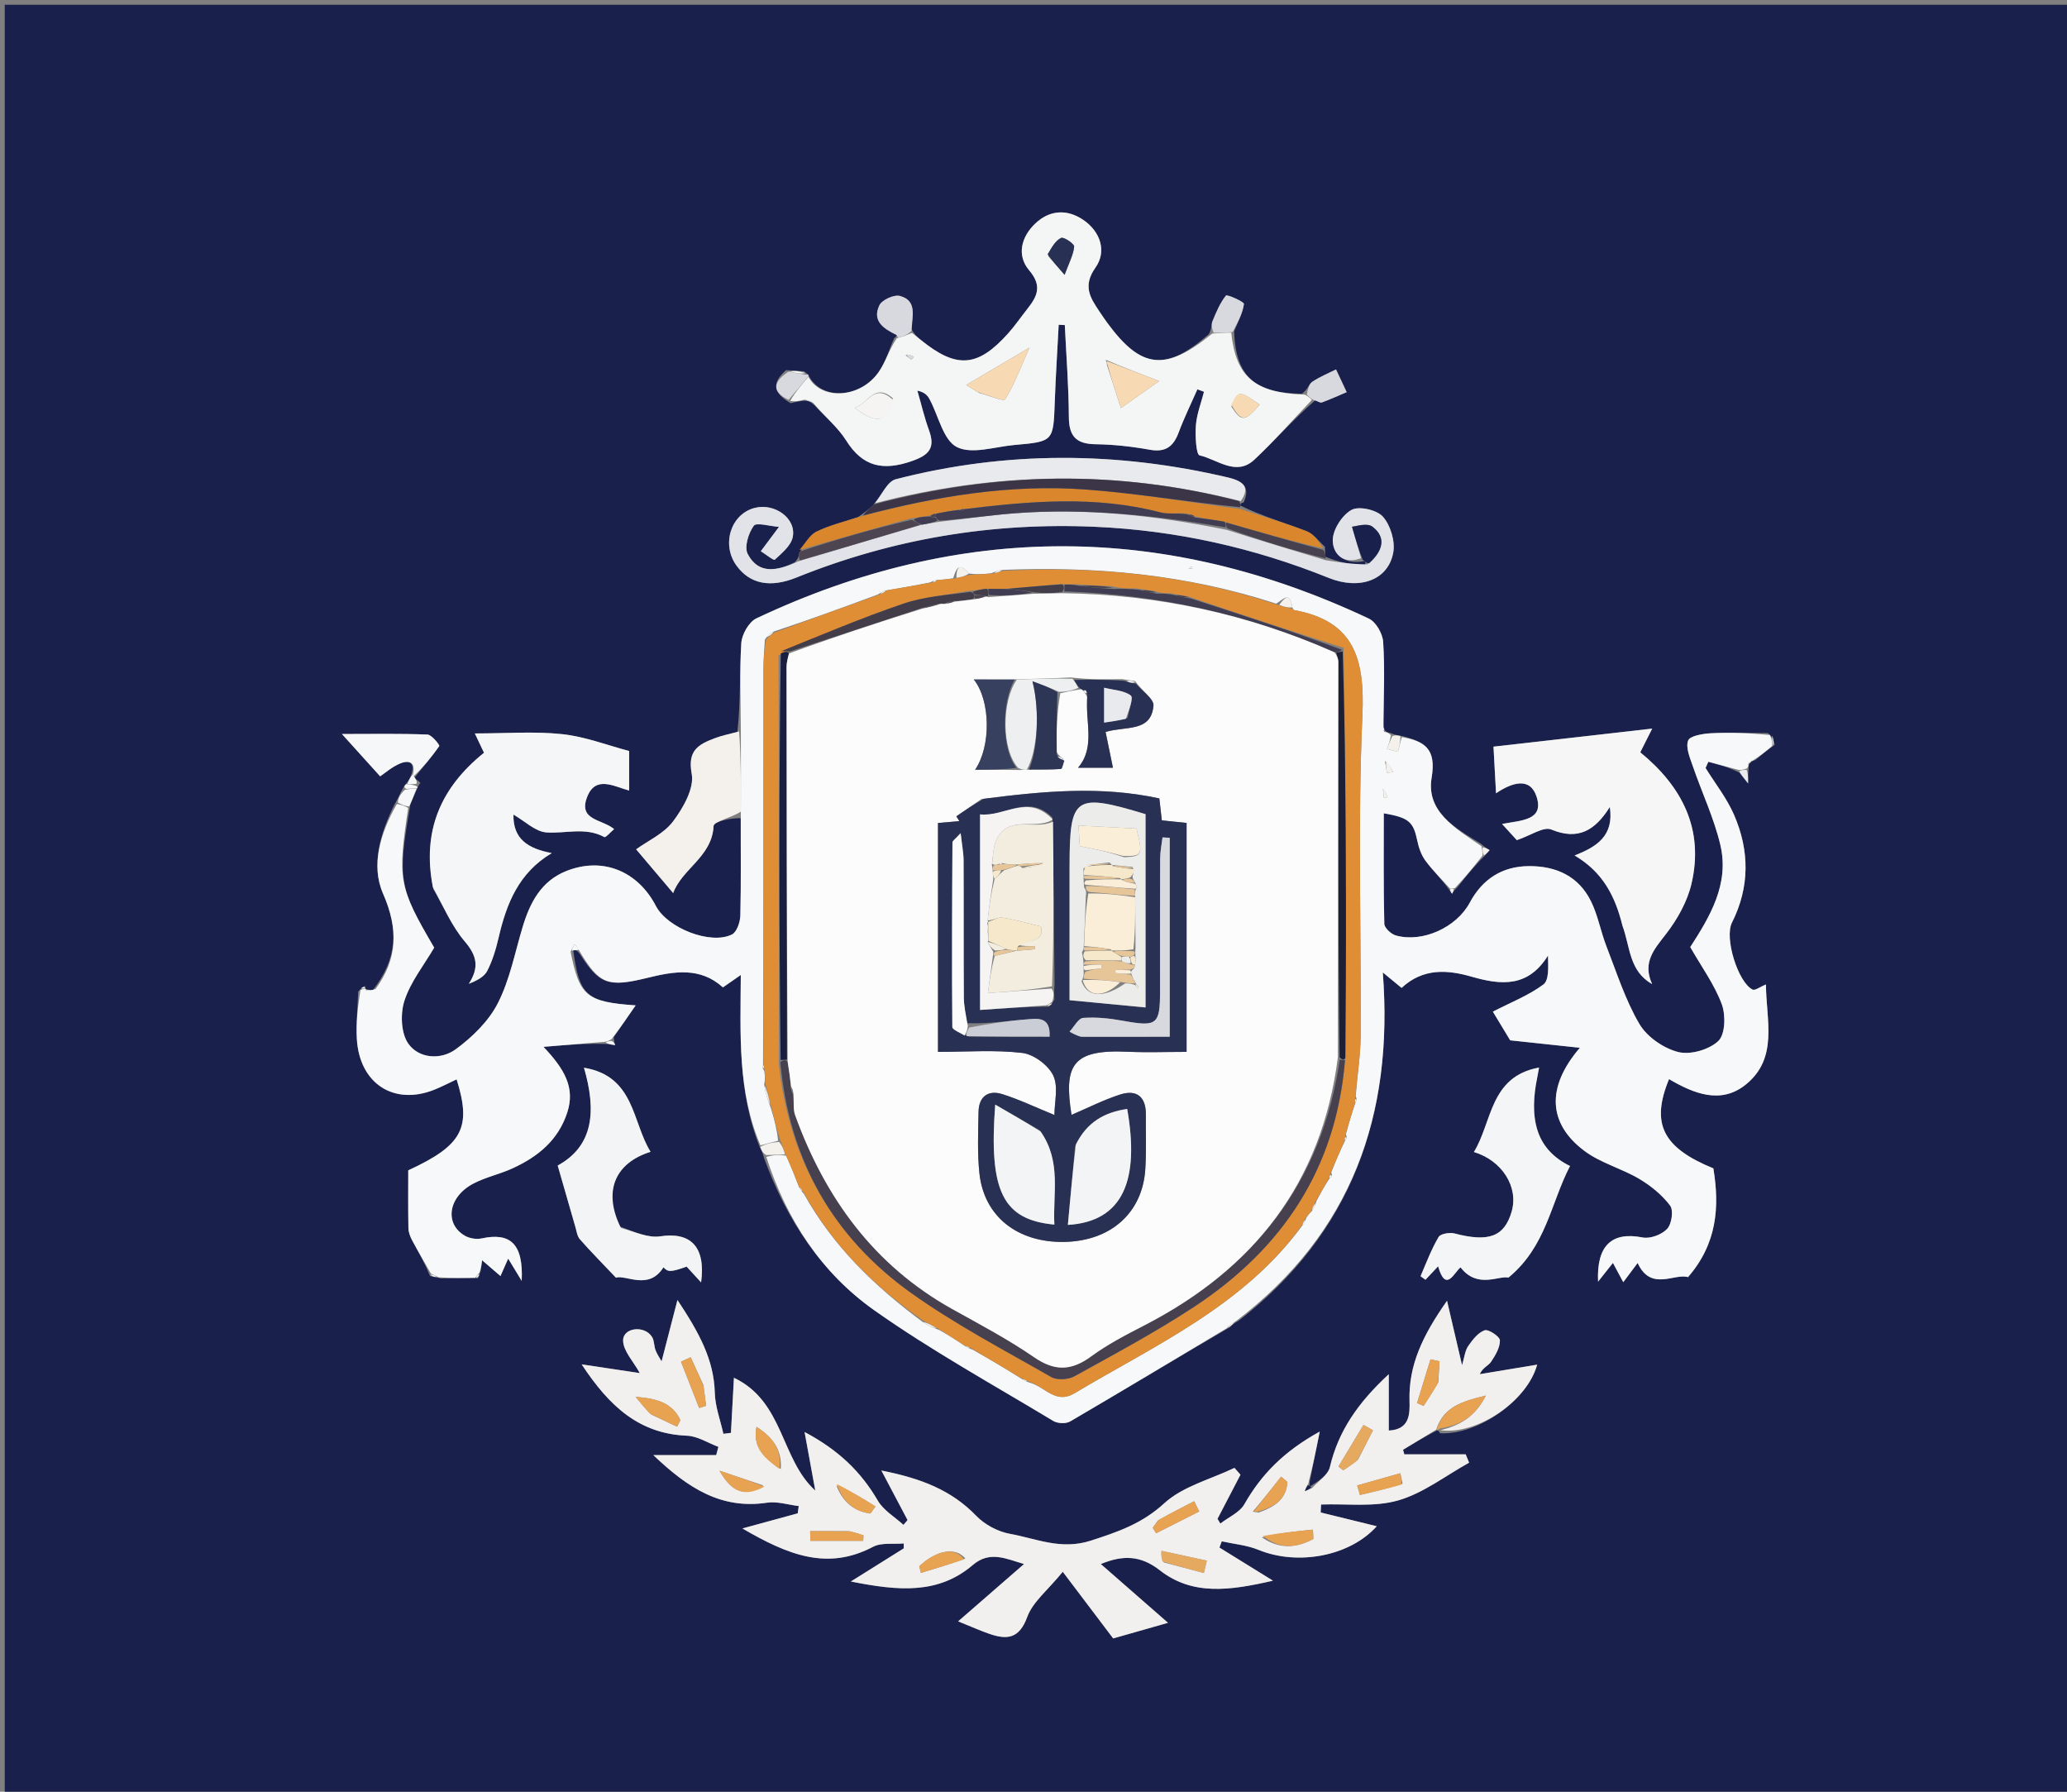 <!-- <svg xmlns="http://www.w3.org/2000/svg" fill="none" viewBox="0 0 36 36">
  <path fill="#000" d="M22.25 4h-8.5a1 1 0 0 0-.96.73l-5.54 19.4a.5.5 0 0 0 .62.62l5.05-1.44a2 2 0 0 0 1.38-1.4l3.22-11.66a.5.5 0 0 1 .96 0l3.22 11.67a2 2 0 0 0 1.38 1.39l5.05 1.44a.5.5 0 0 0 .62-.62l-5.54-19.4a1 1 0 0 0-.96-.73Z"/>
  <path fill="url(#gradient)" d="M18 28a7.63 7.63 0 0 1-5-2c-1.4 2.1-.35 4.35.6 5.55.14.17.41.07.47-.15.44-1.8 2.93-1.22 2.93.6 0 2.28.87 3.4 1.72 3.81.34.16.59-.2.49-.56-.31-1.05-.29-2.46 1.29-3.25 3-1.5 3.17-4.83 2.5-6-.67.67-2.6 2-5 2Z"/>
  <defs>
    <linearGradient id="gradient" x1="16" x2="16" y1="32" y2="24" gradientUnits="userSpaceOnUse">
      <stop stop-color="#000"/>
      <stop offset="1" stop-color="#000" stop-opacity="0"/>
    </linearGradient>
  </defs>
	<style>
    @media (prefers-color-scheme:dark){:root{filter:invert(100%)}}
  </style>
</svg> -->

<svg version="1.1" id="Layer_1" xmlns="http://www.w3.org/2000/svg" xmlns:xlink="http://www.w3.org/1999/xlink" x="0px" y="0px"
	 width="100%" viewBox="0 0 435 377" enable-background="new 0 0 435 377" xml:space="preserve">
<rect x="0" y="0" width="435" height="377" fill="#808080" stroke="none"/>
<path fill="#19204C" opacity="1" stroke="none" 
	d="
M250,378 
	C166.667,378 83.833,378 1,378 
	C1,252.333 1,126.667 1,1 
	C146,1 291,1 436,1 
	C436,126.667 436,252.333 436,378 
	C374.167,378 312.333,378 250,378 
M88.473,164.737 
	C87.879,164.161 87.285,163.586 86.77,164.188 
	C88.707,161.811 90.705,159.477 92.45,156.967 
	C92.574,156.788 90.863,154.598 89.956,154.561 
	C84.283,154.329 78.597,154.444 71.956,154.444 
	C75.158,157.986 77.601,160.69 80.006,163.351 
	C80.983,162.7 82.473,161.359 84.22,160.641 
	C86.135,159.853 87.558,160.445 86.432,163.323 
	C86.197,163.847 85.961,164.371 85.284,165.096 
	C85.04,165.353 84.956,165.654 84.501,166.39 
	C84.135,167.178 83.77,167.966 82.999,169.311 
	C80.03,175.296 78.003,182.063 80.613,188.026 
	C83.888,195.511 83.684,201.732 78.369,208.46 
	C77.893,208.355 77.417,208.251 76.973,208.069 
	C76.973,208.069 76.894,208.043 76.817,207.454 
	C76.473,207.608 76.128,207.762 75.381,208.64 
	C75.27,211.958 74.904,215.291 75.097,218.592 
	C75.649,228.002 82.889,232.685 91.404,229.285 
	C92.99,228.652 94.508,227.852 96.099,227.11 
	C99.295,237.297 97.339,240.98 85.916,246.254 
	C85.916,250.155 85.871,254.286 85.952,258.414 
	C85.969,259.282 86.323,260.209 86.741,260.992 
	C88,263.354 89.367,265.659 90.494,268.493 
	C90.988,268.608 91.482,268.723 92.857,269.005 
	C95.242,268.954 97.626,268.902 100.586,268.931 
	C100.724,268.621 100.862,268.31 101.185,267.333 
	C101.26,266.72 101.336,266.106 101.451,265.166 
	C102.873,266.387 103.997,267.352 105.325,268.492 
	C105.925,267.133 106.339,266.197 106.947,264.823 
	C107.858,266.324 108.512,267.403 109.794,269.516 
	C110.174,261.624 107.323,259.289 101.36,260.579 
	C100.266,260.815 98.819,260.581 97.847,260.021 
	C93.488,257.51 94.301,251.861 99.562,249.071 
	C102.177,247.685 105.188,247.066 107.891,245.822 
	C113.175,243.391 117.457,239.962 119.376,234.094 
	C121.085,228.872 118.808,224.951 114.374,220.265 
	C119.556,219.842 123.434,219.525 127.74,219.666 
	C128.312,219.749 128.885,219.832 129.457,219.914 
	C129.352,219.593 129.246,219.273 129.174,218.236 
	C130.605,216.153 132.036,214.07 133.773,211.543 
	C123.378,210.819 121.932,209.53 120.617,199.786 
	C121.07,199.88 121.523,199.973 122.043,200.76 
	C126.123,207.097 127.891,207.808 136.254,205.75 
	C141.891,204.363 147.361,203.429 152.14,207.758 
	C153.351,206.916 154.423,206.172 155.902,205.145 
	C155.823,217.718 155.199,229.692 159.973,241.585 
	C160.245,242.077 160.516,242.57 160.846,243.809 
	C165.531,256.623 172.882,267.848 183.953,275.671 
	C196,284.184 209.005,291.348 221.662,298.984 
	C222.564,299.529 224.318,299.609 225.202,299.093 
	C236.24,292.645 247.191,286.046 258.764,279.299 
	C259.205,278.878 259.647,278.456 260.733,277.854 
	C284.42,259.48 293.315,234.727 291.012,204.611 
	C292.965,206.221 293.922,207.01 294.962,207.867 
	C299.524,203.628 304.665,204.054 309.752,205.519 
	C315.943,207.302 321.582,207.797 325.776,201.066 
	C325.825,203.443 326.024,206.243 324.811,207.145 
	C321.725,209.441 318.008,210.887 314.174,212.864 
	C315.248,214.641 316.771,217.16 317.821,218.897 
	C322.612,219.409 327.11,219.89 332.485,220.464 
	C325.306,228.819 325.833,236.497 333.49,242.2 
	C336.876,244.722 341.266,245.851 344.952,248.033 
	C347.407,249.485 349.776,251.414 351.473,253.665 
	C352.225,254.662 351.816,257.534 350.863,258.559 
	C349.736,259.773 347.297,260.695 345.696,260.379 
	C339.31,259.118 335.965,261.948 336.313,269.678 
	C337.6,268.055 338.531,266.882 339.443,265.731 
	C340.067,266.896 340.698,268.073 341.617,269.789 
	C342.896,268.079 343.741,266.948 344.643,265.743 
	C347.432,271.823 352.421,267.834 355.239,268.726 
	C361.361,261.683 361.914,253.931 360.575,245.838 
	C349.916,241.479 347.37,236.459 351.248,227.059 
	C356.44,230.108 362.159,232.434 367.397,228.207 
	C374.317,222.622 371.678,214.66 371.643,207.146 
	C370.385,207.657 369.344,208.476 368.834,208.223 
	C365.763,206.704 362.857,197.376 364.485,194.139 
	C368.267,186.621 368.192,178.988 364.938,171.469 
	C363.423,167.967 360.968,164.873 358.938,161.594 
	C359.132,161.158 359.325,160.721 359.519,160.285 
	C361.666,160.862 363.814,161.439 366.073,162.581 
	C366.532,163.154 366.991,163.726 367.885,164.841 
	C367.885,163.424 367.885,162.707 368.028,161.387 
	C368.001,161.182 367.974,160.977 368.257,160.548 
	C368.452,160.377 368.606,160.176 369.408,159.932 
	C370.598,158.935 371.788,157.938 373.487,156.721 
	C373.313,155.958 373.138,155.194 372.052,154.243 
	C368.057,154.234 364.054,154.077 360.07,154.286 
	C358.365,154.375 355.644,154.826 355.266,155.824 
	C354.707,157.3 355.658,159.469 356.264,161.241 
	C358.158,166.769 360.712,172.127 362.047,177.778 
	C363.998,186.032 359.813,192.93 355.714,199.277 
	C358.109,203.469 360.814,207.165 362.348,211.296 
	C363.199,213.586 363.085,217.643 361.625,219.034 
	C359.701,220.868 355.738,222.008 353.18,221.36 
	C350.1,220.58 346.611,218.177 345.018,215.467 
	C342.038,210.398 340.222,204.631 338.068,199.097 
	C336.871,196.02 336.298,192.667 334.864,189.721 
	C332.269,184.388 327.53,182.209 321.765,182.241 
	C316.086,182.274 311.954,184.998 309.293,189.96 
	C306.517,195.133 299.379,198.417 293.739,196.827 
	C292.747,196.548 291.348,195.238 291.327,194.376 
	C291.139,186.668 291.217,178.953 291.217,171.13 
	C296.523,172.028 297.442,172.945 298.261,176.856 
	C298.57,178.332 299.1,179.898 299.98,181.089 
	C301.533,183.192 303.431,185.039 305.117,187.403 
	C305.271,187.621 305.425,187.839 305.579,188.057 
	C305.773,187.726 305.967,187.396 306.713,186.701 
	C308.478,184.47 310.243,182.239 312.584,179.949 
	C312.885,179.591 313.186,179.232 313.487,178.874 
	C312.994,178.579 312.501,178.283 311.575,177.473 
	C306.23,174.231 300.096,170.756 301.288,163.63 
	C302.314,157.503 299.798,155.947 294.46,154.732 
	C294.034,154.692 293.609,154.653 292.627,154.228 
	C292.185,154.143 291.743,154.057 291.341,153.594 
	C291.334,153.322 291.229,153.097 291.198,152.006 
	C291.207,146.35 291.452,140.679 291.084,135.048 
	C290.971,133.325 289.571,130.87 288.09,130.171 
	C245.168,109.908 202.133,109.847 159.194,130.105 
	C157.612,130.851 156.118,133.483 156.004,135.325 
	C155.623,141.454 155.89,147.624 155.184,154.01 
	C153.586,154.444 151.939,154.749 150.4,155.339 
	C147.034,156.629 144.635,157.854 145.57,162.825 
	C146.14,165.854 143.782,169.979 141.666,172.809 
	C139.728,175.4 136.348,176.913 133.871,178.707 
	C136.523,181.838 139.117,184.9 141.672,187.917 
	C143.502,182.812 149.872,180.275 150.175,173.795 
	C150.219,172.859 153.898,172.093 155.86,172.154 
	C155.868,178.984 155.974,185.816 155.804,192.641 
	C155.769,194.026 155.058,196.122 154.035,196.628 
	C149.525,198.857 140.458,195.27 138.048,190.646 
	C134.166,183.198 126.739,180.252 119.167,183.279 
	C113.87,185.397 111.539,189.912 109.994,195.031 
	C108.364,200.429 107.298,206.132 104.771,211.082 
	C102.839,214.867 99.405,218.218 95.916,220.775 
	C92.803,223.058 88.173,222.777 85.925,219.596 
	C84.376,217.404 84.229,213.257 85.123,210.529 
	C86.427,206.551 89.229,203.064 91.377,199.395 
	C83.904,186.637 83.623,185.122 86.337,169.375 
	C86.788,168.207 87.24,167.038 87.914,165.706 
	C87.914,165.706 87.875,165.433 88.473,164.737 
M169.219,78.134 
	C168.154,78.052 167.088,77.971 165.431,77.886 
	C162.775,80.197 162.213,82.408 166.392,84.837 
	C167.332,84.592 168.272,84.346 169.83,84.295 
	C170.238,84.435 170.646,84.574 171.418,85.293 
	C173.672,87.746 176.351,89.933 178.09,92.708 
	C181.589,98.291 185.93,99.093 191.88,97.023 
	C195.533,95.752 196.869,94.269 195.513,90.544 
	C194.522,87.823 193.865,84.981 193.059,82.193 
	C194.671,82.54 195.232,83.256 195.654,84.045 
	C197.51,87.517 198.513,92.622 201.374,94.064 
	C204.547,95.663 209.408,93.986 213.524,93.625 
	C221.722,92.906 221.674,92.873 221.975,84.555 
	C222.171,79.144 222.52,73.738 222.801,68.33 
	C223.231,68.353 223.66,68.376 224.09,68.399 
	C224.398,74.854 224.908,81.309 224.941,87.765 
	C224.963,91.821 226.525,93.419 230.551,93.472 
	C234.366,93.524 238.212,93.954 241.97,94.629 
	C245.262,95.22 246.93,93.987 248.033,91.036 
	C249.191,87.936 250.658,84.952 251.99,81.917 
	C252.455,82.089 252.919,82.26 253.383,82.432 
	C252.783,84.778 251.865,87.098 251.676,89.477 
	C251.504,91.656 251.725,95.654 252.453,95.817 
	C256.192,96.656 260.139,100.31 263.977,96.723 
	C268.22,92.757 272.061,88.36 276.823,84.193 
	C277.275,84.373 277.822,84.813 278.163,84.688 
	C279.94,84.042 281.664,83.252 283.406,82.512 
	C282.659,80.918 281.912,79.325 281.165,77.732 
	C279.474,78.586 277.687,79.3 276.136,80.359 
	C275.437,80.836 275.21,82.002 273.966,82.844 
	C264.037,82.703 260.084,79.278 259.721,69.732 
	C260.48,67.817 261.52,65.939 261.786,63.957 
	C261.846,63.506 258.23,61.9 258.002,62.184 
	C256.753,63.744 255.953,65.694 255.169,67.581 
	C254.875,68.289 255.041,69.187 254.396,70.32 
	C245.306,78.199 240.191,77.649 233.097,68.022 
	C232.506,67.221 231.945,66.397 231.391,65.568 
	C229.439,62.645 227.787,60.195 230.552,56.286 
	C232.943,52.905 231.611,48.737 227.959,46.258 
	C224.574,43.961 220.918,44.161 217.897,47.01 
	C214.904,49.831 213.921,53.744 216.582,56.87 
	C219.409,60.191 218.266,62.393 216.193,65.012 
	C214.854,66.703 213.634,68.498 212.202,70.105 
	C205.787,77.296 201.334,77.632 193.861,71.588 
	C193.218,71.068 192.57,70.553 191.76,69.182 
	C191.958,66.501 193.086,63.255 189.378,62.269 
	C188.147,61.942 185.623,63.089 185.073,64.229 
	C183.471,67.548 185.997,69.176 188.634,70.457 
	C188.742,70.51 188.76,70.748 188.172,71.164 
	C187.11,73.549 186.385,76.167 184.921,78.272 
	C181.041,83.847 172.812,84.288 170.191,79.017 
	C170.108,78.787 169.956,78.726 169.219,78.134 
M180.564,108.803 
	C177.634,109.79 174.574,110.514 171.826,111.869 
	C170.352,112.596 169.412,114.408 168.163,116.459 
	C168.115,116.945 168.066,117.431 167.273,118.303 
	C163.51,120.183 159.634,120.908 157.357,116.559 
	C156.6,115.112 157.506,112.168 158.634,110.628 
	C159.195,109.863 161.977,110.725 163.933,110.864 
	C162.185,113.203 161.147,114.594 160.109,115.984 
	C161.126,116.619 162.817,117.986 163.05,117.771 
	C164.538,116.398 166.45,114.834 166.826,113.04 
	C167.657,109.075 162.994,105.748 158.76,106.887 
	C153.734,108.239 151.777,114.649 155.04,119.07 
	C157.839,122.863 162.081,123.751 167.589,121.529 
	C187.817,113.367 208.803,109.871 230.6,110.85 
	C247.578,111.612 263.87,115.254 279.608,121.59 
	C286.146,124.223 292.149,122.076 293.211,116.262 
	C293.645,113.885 292.637,110.534 291.041,108.723 
	C289.775,107.285 286.02,106.424 284.443,107.281 
	C282.459,108.359 280.481,111.446 280.478,113.67 
	C280.474,116.513 282.723,118.895 287.103,118.067 
	C287.327,118.27 287.551,118.473 287.033,119.139 
	C284.358,118.718 281.683,118.298 278.953,117.158 
	C278.911,116.678 278.869,116.198 278.813,115.032 
	C277.552,113.919 276.467,112.344 274.995,111.777 
	C270.396,110.007 265.65,108.618 261.008,106.368 
	C261.021,106.13 261.034,105.892 261.755,105.681 
	C262.935,102.853 262.209,101.355 258.408,100.461 
	C235.092,94.981 211.743,94.838 188.512,100.84 
	C186.733,101.3 185.57,104.148 183.67,106.389 
	C182.853,107.098 182.037,107.807 180.564,108.803 
M302.449,300.956 
	C302.449,300.956 302.667,300.875 303.087,301.575 
	C311.021,301.965 321.437,294.718 323.494,287.139 
	C319.385,287.821 315.4,288.483 311.414,289.145 
	C312.04,287.734 313.242,287.357 313.79,286.541 
	C314.701,285.183 315.684,283.536 315.658,282.027 
	C315.645,281.239 313.251,279.634 312.451,279.909 
	C311.062,280.385 309.894,281.91 308.979,283.233 
	C308.314,284.194 308.207,285.54 307.687,287.256 
	C306.588,282.546 305.692,278.704 304.526,273.703 
	C299.43,280.95 296.414,287.211 296.633,294.761 
	C296.713,297.523 296.692,300.786 292.268,301.005 
	C292.268,297.087 292.268,293.601 292.268,289.151 
	C285.762,295.172 281.654,301.122 279.874,308.691 
	C279.479,310.371 277.411,311.657 275.758,312.738 
	C275.636,312.614 275.513,312.489 275.653,311.642 
	C276.272,308.548 276.891,305.454 277.738,301.222 
	C270.147,305.409 265.44,310.265 261.887,316.492 
	C260.887,318.246 258.547,319.237 256.821,320.577 
	C256.623,320.243 256.424,319.909 256.226,319.575 
	C257.836,316.482 259.447,313.389 261.057,310.296 
	C260.635,309.818 260.214,309.34 259.792,308.862 
	C254.791,311.265 248.929,312.727 245.013,316.314 
	C240.331,320.603 235.272,322.333 229.52,324.184 
	C223.28,326.193 218.095,323.737 212.554,322.741 
	C210.015,322.285 207.243,320.808 205.449,318.95 
	C200.229,313.546 193.85,311.061 185.488,309.416 
	C187.681,313.568 189.341,316.709 191.001,319.85 
	C190.711,320.184 190.421,320.517 190.131,320.85 
	C188.301,319.173 185.936,317.808 184.742,315.761 
	C181.219,309.72 176.534,305.141 169.323,301.311 
	C170.204,306.129 170.89,309.882 171.576,313.634 
	C164.263,307.03 165.003,294.917 154.457,289.9 
	C154.237,293.941 154.032,297.717 153.826,301.493 
	C153.296,301.56 152.766,301.626 152.236,301.692 
	C151.603,298.821 150.508,295.962 150.43,293.076 
	C150.242,286.09 147.155,280.46 142.571,273.535 
	C141.233,278.71 140.251,282.504 139.23,286.452 
	C138.828,285.727 138.286,284.958 137.963,284.107 
	C137.618,283.201 137.708,282.073 137.212,281.294 
	C135.609,278.774 131.067,279.336 131.136,282.107 
	C131.19,284.3 133.286,286.442 134.646,288.915 
	C131.103,288.383 127.254,287.806 122.412,287.079 
	C128.22,295.887 134.492,301.685 144.584,302.09 
	C146.814,302.18 148.989,303.618 151.188,304.435 
	C151.033,305.013 150.877,305.591 150.721,306.169 
	C146.703,306.169 142.684,306.169 137.497,306.169 
	C144.869,313.211 151.853,317.618 161.431,316.184 
	C163.569,315.864 165.869,316.627 168.094,316.891 
	C168.023,317.403 167.952,317.914 167.882,318.426 
	C164.396,319.378 160.911,320.329 156.242,321.605 
	C165.801,327.174 174.108,330.537 183.733,325.466 
	C185.514,324.528 188.016,324.958 190.186,324.757 
	C190.189,325.103 190.193,325.45 190.196,325.796 
	C186.84,327.897 183.484,329.997 179.064,332.764 
	C189.128,334.776 197.47,335.492 204.743,329.28 
	C208.315,326.229 211.775,328 215.511,329.09 
	C211.002,333.011 206.716,336.739 201.642,341.153 
	C204.652,342.364 206.422,343.168 208.254,343.793 
	C211.953,345.056 214.503,344.81 216.176,340.238 
	C217.34,337.054 220.498,334.599 223.66,330.721 
	C227.469,335.756 230.579,339.867 234.269,344.743 
	C237.062,343.948 240.712,342.908 245.805,341.457 
	C240.313,336.656 236.073,332.949 231.662,329.092 
	C236.381,327.134 240.103,327.296 244.069,330.395 
	C250.949,335.773 258.776,334.698 267.894,332.595 
	C263.425,329.83 260.028,327.728 256.632,325.627 
	C256.794,325.188 256.956,324.749 257.119,324.311 
	C259.702,324.888 262.428,325.114 264.841,326.105 
	C273.048,329.478 284.029,327.501 289.736,321.138 
	C285.698,320.147 281.818,319.194 277.938,318.241 
	C277.965,317.682 277.992,317.124 278.019,316.565 
	C283.452,316.37 289.168,317.162 294.24,315.707 
	C299.541,314.186 304.221,310.502 309.173,307.764 
	C308.934,307.179 308.695,306.594 308.456,306.01 
	C304.15,306.01 299.844,306.01 295.539,306.01 
	C295.449,305.69 295.36,305.37 295.271,305.05 
	C297.6,303.641 299.929,302.231 302.449,300.956 
M341.566,195.102 
	C343.095,199.253 342.822,204.321 347.689,207.059 
	C345.579,202.454 348.165,199.7 350.664,196.457 
	C353.037,193.379 355.113,189.659 355.982,185.912 
	C358.633,174.487 354.009,165.497 345.194,158.296 
	C345.797,157.096 346.352,155.993 347.702,153.306 
	C335.657,154.676 324.852,155.905 314.306,157.105 
	C314.496,160.604 314.649,163.403 314.84,166.917 
	C318.269,164.591 322.029,163.472 323.377,167.637 
	C325.004,172.66 320.11,172.593 316.108,173.371 
	C317.682,175.097 318.703,176.216 319.215,176.778 
	C322.14,175.798 324.839,173.867 326.46,174.538 
	C332.109,176.877 335.668,174.769 338.787,169.801 
	C339.699,175.869 336.049,178.181 331.369,179.998 
	C337.301,183.491 339.906,188.522 341.566,195.102 
M91.198,187.09 
	C93.357,190.791 95.066,194.876 97.805,198.082 
	C100.414,201.136 100.868,203.565 98.662,207.006 
	C100.252,206.371 101.867,205.582 102.531,204.301 
	C103.661,202.119 104.38,199.671 104.941,197.258 
	C106.591,190.161 109.134,183.648 116.121,179.501 
	C111.075,178.553 107.954,176.523 108.051,171.4 
	C110.478,172.787 112.661,174.989 114.988,175.153 
	C119.041,175.438 123.197,173.961 127.182,176.129 
	C127.47,176.286 128.505,175.069 129.24,174.45 
	C126.743,172.353 121.704,172.643 123.523,167.794 
	C125.28,163.107 129.077,165.432 132.403,166.342 
	C132.403,163.091 132.403,160.256 132.403,158.022 
	C127.85,156.825 123.16,154.992 118.328,154.475 
	C112.457,153.846 106.467,154.326 99.929,154.326 
	C100.727,156.005 101.306,157.225 101.858,158.386 
	C92.695,165.778 88.785,174.872 91.198,187.09 
M130.39,258.043 
	C126.868,250.758 129.342,244.726 136.912,242.353 
	C133.02,236.129 133.598,226.424 122.897,224.661 
	C125.507,233.612 124.991,241.085 117.368,245.241 
	C118.733,249.991 119.894,254.067 121.08,258.135 
	C121.341,259.033 121.467,260.101 122.039,260.755 
	C124.203,263.229 126.524,265.564 129.618,268.829 
	C131.804,268.182 136.515,271.593 139.628,266.652 
	C140.553,267.7 141.2,267.679 144.505,266.514 
	C145.414,267.506 146.303,268.476 147.546,269.833 
	C148.567,262.234 145.257,259.174 138.94,260.139 
	C136.412,260.525 133.626,259.216 130.39,258.043 
M323.245,228.139 
	C323.441,227.082 323.637,226.025 323.897,224.624 
	C313.481,226.529 314.057,236.115 310.181,242.397 
	C316.128,244.188 319.624,249.758 318.129,254.924 
	C316.595,260.223 313.299,261.416 306.125,259.54 
	C305.093,259.27 303.165,259.583 302.756,260.277 
	C301.231,262.866 300.161,265.724 298.964,268.499 
	C298.936,268.565 299.426,268.853 299.995,269.276 
	C300.836,268.379 301.706,267.451 302.65,266.444 
	C304.294,272.194 306.078,267.626 307.377,266.67 
	C310.908,271.254 315.424,268.343 317.457,268.819 
	C325.423,262.255 326.335,253.185 330.406,245.346 
	C323.513,241.943 322.031,236.022 323.245,228.139 
M126.548,177.498 
	C126.548,177.498 126.515,177.458 126.548,177.498 
z"/>
<path fill="#F7F8F9" opacity="1" stroke="none" 
	d="
M155.909,153.778 
	C155.89,147.624 155.623,141.454 156.004,135.325 
	C156.118,133.483 157.612,130.851 159.194,130.105 
	C202.133,109.847 245.168,109.908 288.09,130.171 
	C289.571,130.87 290.971,133.325 291.084,135.048 
	C291.452,140.679 291.207,146.35 291.116,152.647 
	C291.081,153.533 291.17,153.761 291.301,153.972 
	C291.743,154.057 292.185,154.143 292.723,154.691 
	C292.507,155.961 292.196,156.767 291.885,157.573 
	C292.655,157.779 293.425,157.986 294.196,158.193 
	C294.466,157.157 294.736,156.121 295.006,155.086 
	C299.798,155.947 302.314,157.503 301.288,163.63 
	C300.096,170.756 306.23,174.231 311.789,178.067 
	C312.005,179.11 312.006,179.558 312.008,180.007 
	C310.243,182.239 308.478,184.47 306.193,186.855 
	C305.674,187.009 305.185,186.992 305.185,186.992 
	C303.431,185.039 301.533,183.192 299.98,181.089 
	C299.1,179.898 298.57,178.332 298.261,176.856 
	C297.442,172.945 296.523,172.028 291.217,171.13 
	C291.217,178.953 291.139,186.668 291.327,194.376 
	C291.348,195.238 292.747,196.548 293.739,196.827 
	C299.379,198.417 306.517,195.133 309.293,189.96 
	C311.954,184.998 316.086,182.274 321.765,182.241 
	C327.53,182.209 332.269,184.388 334.864,189.721 
	C336.298,192.667 336.871,196.02 338.068,199.097 
	C340.222,204.631 342.038,210.398 345.018,215.467 
	C346.611,218.177 350.1,220.58 353.18,221.36 
	C355.738,222.008 359.701,220.868 361.625,219.034 
	C363.085,217.643 363.199,213.586 362.348,211.296 
	C360.814,207.165 358.109,203.469 355.714,199.277 
	C359.813,192.93 363.998,186.032 362.047,177.778 
	C360.712,172.127 358.158,166.769 356.264,161.241 
	C355.658,159.469 354.707,157.3 355.266,155.824 
	C355.644,154.826 358.365,154.375 360.07,154.286 
	C364.054,154.077 368.057,154.234 372.499,154.65 
	C372.957,155.686 372.967,156.313 372.978,156.94 
	C371.788,157.938 370.598,158.935 368.882,160.02 
	C368.129,160.273 367.992,160.495 367.947,160.772 
	C367.974,160.977 368.001,161.182 367.636,161.686 
	C366.816,161.996 366.389,162.006 365.961,162.015 
	C363.814,161.439 361.666,160.862 359.519,160.285 
	C359.325,160.721 359.132,161.158 358.938,161.594 
	C360.968,164.873 363.423,167.967 364.938,171.469 
	C368.192,178.988 368.267,186.621 364.485,194.139 
	C362.857,197.376 365.763,206.704 368.834,208.223 
	C369.344,208.476 370.385,207.657 371.643,207.146 
	C371.678,214.66 374.317,222.622 367.397,228.207 
	C362.159,232.434 356.44,230.108 351.248,227.059 
	C347.37,236.459 349.916,241.479 360.575,245.838 
	C361.914,253.931 361.361,261.683 355.239,268.726 
	C352.421,267.834 347.432,271.823 344.643,265.743 
	C343.741,266.948 342.896,268.079 341.617,269.789 
	C340.698,268.073 340.067,266.896 339.443,265.731 
	C338.531,266.882 337.6,268.055 336.313,269.678 
	C335.965,261.948 339.31,259.118 345.696,260.379 
	C347.297,260.695 349.736,259.773 350.863,258.559 
	C351.816,257.534 352.225,254.662 351.473,253.665 
	C349.776,251.414 347.407,249.485 344.952,248.033 
	C341.266,245.851 336.876,244.722 333.49,242.2 
	C325.833,236.497 325.306,228.819 332.485,220.464 
	C327.11,219.89 322.612,219.409 317.821,218.897 
	C316.771,217.16 315.248,214.641 314.174,212.864 
	C318.008,210.887 321.725,209.441 324.811,207.145 
	C326.024,206.243 325.825,203.443 325.776,201.066 
	C321.582,207.797 315.943,207.302 309.752,205.519 
	C304.665,204.054 299.524,203.628 294.962,207.867 
	C293.922,207.01 292.965,206.221 291.012,204.611 
	C293.315,234.727 284.42,259.48 260.089,278 
	C259.019,278.592 258.591,279.039 258.164,279.486 
	C247.191,286.046 236.24,292.645 225.202,299.093 
	C224.318,299.609 222.564,299.529 221.662,298.984 
	C209.005,291.348 196,284.184 183.953,275.671 
	C172.882,267.848 165.531,256.623 161.26,243.417 
	C162.856,242.99 164.039,242.953 165.439,243.165 
	C166.482,245.473 167.306,247.532 168.192,249.862 
	C168.481,250.416 168.71,250.699 169.192,251.211 
	C175.391,262.347 184.107,270.66 194.169,278.145 
	C195.307,278.953 196.379,279.389 197.768,279.892 
	C199.732,281.007 201.379,282.057 203.194,283.298 
	C203.672,283.621 203.981,283.753 204.628,283.95 
	C208.319,286.022 211.672,288.027 215.203,290.242 
	C215.717,290.59 216.052,290.729 216.729,290.926 
	C220.037,291.872 222.168,295.518 226.112,293.166 
	C243.192,282.975 261.709,274.762 274.142,257.768 
	C274.541,257.228 274.704,256.869 274.901,256.266 
	C275.251,255.664 275.568,255.306 276.125,254.78 
	C276.574,254.078 276.781,253.543 277.061,252.69 
	C277.991,250.873 278.849,249.376 279.871,247.848 
	C280.364,247.599 280.395,247.334 280.162,246.677 
	C281.122,244.22 282.046,242.11 283.108,239.923 
	C283.487,239.577 283.479,239.305 283.244,238.669 
	C283.903,236.195 284.54,234.085 285.294,231.891 
	C285.591,231.538 285.562,231.287 285.309,230.638 
	C285.666,226.091 286.335,221.962 286.356,217.83 
	C286.469,195.4 285.72,172.937 286.717,150.551 
	C287.242,138.768 285.088,130.689 272.392,128.378 
	C272.244,128.351 272.121,128.192 271.983,127.793 
	C271.414,124.38 270.159,125.986 268.599,127.023 
	C249.619,120.843 230.494,119.097 210.887,119.917 
	C210.15,119.983 209.563,120.242 208.575,120.624 
	C206.783,120.823 205.391,120.9 203.922,120.675 
	C201.88,118.255 201.259,119.483 200.604,121.663 
	C199.216,121.886 198.191,121.977 196.983,122.079 
	C196.557,122.138 196.336,122.237 195.75,122.55 
	C192.466,123.212 189.57,123.712 186.364,124.255 
	C185.708,124.515 185.36,124.732 184.682,125.116 
	C177.242,127.879 170.134,130.476 162.833,132.883 
	C162.115,133.173 161.588,133.654 160.964,134.588 
	C160.797,137.025 160.667,139.01 160.666,140.996 
	C160.659,168.683 160.67,196.37 160.582,224.159 
	C160.387,224.553 160.472,224.786 160.85,225.328 
	C160.993,226.457 161.027,227.219 160.819,228.244 
	C161.081,230.002 161.584,231.497 162.281,233.297 
	C163.013,235.728 163.55,237.854 163.741,240.032 
	C162.276,240.389 161.157,240.696 160.037,241.002 
	C155.199,229.692 155.823,217.718 155.902,205.145 
	C154.423,206.172 153.351,206.916 152.14,207.758 
	C147.361,203.429 141.891,204.363 136.254,205.75 
	C127.891,207.808 126.123,207.097 121.957,200.133 
	C121.543,199.23 121.214,198.954 120.885,198.677 
	C120.617,199.199 120.35,199.72 120.082,200.242 
	C121.932,209.53 123.378,210.819 133.773,211.543 
	C132.036,214.07 130.605,216.153 128.7,218.653 
	C127.92,219.117 127.616,219.163 127.311,219.209 
	C123.434,219.525 119.556,219.842 114.374,220.265 
	C118.808,224.951 121.085,228.872 119.376,234.094 
	C117.457,239.962 113.175,243.391 107.891,245.822 
	C105.188,247.066 102.177,247.685 99.562,249.071 
	C94.301,251.861 93.488,257.51 97.847,260.021 
	C98.819,260.581 100.266,260.815 101.36,260.579 
	C107.323,259.289 110.174,261.624 109.794,269.516 
	C108.512,267.403 107.858,266.324 106.947,264.823 
	C106.339,266.197 105.925,267.133 105.325,268.492 
	C103.997,267.352 102.873,266.387 101.451,265.166 
	C101.336,266.106 101.26,266.72 100.9,267.775 
	C100.372,268.387 100.17,268.599 100.011,268.851 
	C97.626,268.902 95.242,268.954 92.298,268.762 
	C91.39,268.341 91.04,268.163 90.691,267.986 
	C89.367,265.659 88,263.354 86.741,260.992 
	C86.323,260.209 85.969,259.282 85.952,258.414 
	C85.871,254.286 85.916,250.155 85.916,246.254 
	C97.339,240.98 99.295,237.297 96.099,227.11 
	C94.508,227.852 92.99,228.652 91.404,229.285 
	C82.889,232.685 75.649,228.002 75.097,218.592 
	C74.904,215.291 75.27,211.958 75.86,208.312 
	C76.523,208.004 76.709,208.024 76.894,208.043 
	C76.894,208.043 76.973,208.069 77.031,208.364 
	C77.737,208.476 78.385,208.294 79.033,208.112 
	C83.684,201.732 83.888,195.511 80.613,188.026 
	C78.003,182.063 80.03,175.296 83.525,169.166 
	C84.67,169.344 85.288,169.668 85.907,169.991 
	C83.623,185.122 83.904,186.637 91.377,199.395 
	C89.229,203.064 86.427,206.551 85.123,210.529 
	C84.229,213.257 84.376,217.404 85.925,219.596 
	C88.173,222.777 92.803,223.058 95.916,220.775 
	C99.405,218.218 102.839,214.867 104.771,211.082 
	C107.298,206.132 108.364,200.429 109.994,195.031 
	C111.539,189.912 113.87,185.397 119.167,183.279 
	C126.739,180.252 134.166,183.198 138.048,190.646 
	C140.458,195.27 149.525,198.857 154.035,196.628 
	C155.058,196.122 155.769,194.026 155.804,192.641 
	C155.974,185.816 155.868,178.984 155.908,171.219 
	C155.94,164.781 155.925,159.28 155.909,153.778 
M291.474,160.101 
	C291.601,160.937 291.7,161.78 291.912,162.594 
	C291.927,162.654 292.75,162.505 293.198,162.453 
	C292.797,161.702 292.397,160.951 291.474,160.101 
M291.038,166.036 
	C291.106,166.632 291.174,167.229 291.241,167.825 
	C291.498,167.803 291.755,167.781 292.012,167.758 
	C291.719,167.026 291.426,166.294 291.038,166.036 
M250.162,119.741 
	C250.434,119.689 250.707,119.636 250.979,119.584 
	C250.919,119.467 250.842,119.245 250.8,119.251 
	C250.528,119.292 250.264,119.383 250.162,119.741 
z"/>
<path fill="#F1F0EE" opacity="1" stroke="none" 
	d="
M276.113,313.125 
	C277.411,311.657 279.479,310.371 279.874,308.691 
	C281.654,301.122 285.762,295.172 292.268,289.151 
	C292.268,293.601 292.268,297.087 292.268,301.005 
	C296.692,300.786 296.713,297.523 296.633,294.761 
	C296.414,287.211 299.43,280.95 304.526,273.703 
	C305.692,278.704 306.588,282.546 307.687,287.256 
	C308.207,285.54 308.314,284.194 308.979,283.233 
	C309.894,281.91 311.062,280.385 312.451,279.909 
	C313.251,279.634 315.645,281.239 315.658,282.027 
	C315.684,283.536 314.701,285.183 313.79,286.541 
	C313.242,287.357 312.04,287.734 311.414,289.145 
	C315.4,288.483 319.385,287.821 323.494,287.139 
	C321.437,294.718 311.021,301.965 303.132,300.941 
	C307.203,299.902 310.361,298.224 312.703,293.643 
	C307.663,294.856 303.756,296.039 302.259,300.821 
	C299.929,302.231 297.6,303.641 295.271,305.05 
	C295.36,305.37 295.449,305.69 295.539,306.01 
	C299.844,306.01 304.15,306.01 308.456,306.01 
	C308.695,306.594 308.934,307.179 309.173,307.764 
	C304.221,310.502 299.541,314.186 294.24,315.707 
	C289.168,317.162 283.452,316.37 278.019,316.565 
	C277.992,317.124 277.965,317.682 277.938,318.241 
	C281.818,319.194 285.698,320.147 289.736,321.138 
	C284.029,327.501 273.048,329.478 264.841,326.105 
	C262.428,325.114 259.702,324.888 257.119,324.311 
	C256.956,324.749 256.794,325.188 256.632,325.627 
	C260.028,327.728 263.425,329.83 267.894,332.595 
	C258.776,334.698 250.949,335.773 244.069,330.395 
	C240.103,327.296 236.381,327.134 231.662,329.092 
	C236.073,332.949 240.313,336.656 245.805,341.457 
	C240.712,342.908 237.062,343.948 234.269,344.743 
	C230.579,339.867 227.469,335.756 223.66,330.721 
	C220.498,334.599 217.34,337.054 216.176,340.238 
	C214.503,344.81 211.953,345.056 208.254,343.793 
	C206.422,343.168 204.652,342.364 201.642,341.153 
	C206.716,336.739 211.002,333.011 215.511,329.09 
	C211.775,328 208.315,326.229 204.743,329.28 
	C197.47,335.492 189.128,334.776 179.064,332.764 
	C183.484,329.997 186.84,327.897 190.196,325.796 
	C190.193,325.45 190.189,325.103 190.186,324.757 
	C188.016,324.958 185.514,324.528 183.733,325.466 
	C174.108,330.537 165.801,327.174 156.242,321.605 
	C160.911,320.329 164.396,319.378 167.882,318.426 
	C167.952,317.914 168.023,317.403 168.094,316.891 
	C165.869,316.627 163.569,315.864 161.431,316.184 
	C151.853,317.618 144.869,313.211 137.497,306.169 
	C142.684,306.169 146.703,306.169 150.721,306.169 
	C150.877,305.591 151.033,305.013 151.188,304.435 
	C148.989,303.618 146.814,302.18 144.584,302.09 
	C134.492,301.685 128.22,295.887 122.412,287.079 
	C127.254,287.806 131.103,288.383 134.646,288.915 
	C133.286,286.442 131.19,284.3 131.136,282.107 
	C131.067,279.336 135.609,278.774 137.212,281.294 
	C137.708,282.073 137.618,283.201 137.963,284.107 
	C138.286,284.958 138.828,285.727 139.23,286.452 
	C140.251,282.504 141.233,278.71 142.571,273.535 
	C147.155,280.46 150.242,286.09 150.43,293.076 
	C150.508,295.962 151.603,298.821 152.236,301.692 
	C152.766,301.626 153.296,301.56 153.826,301.493 
	C154.032,297.717 154.237,293.941 154.457,289.9 
	C165.003,294.917 164.263,307.03 171.576,313.634 
	C170.89,309.882 170.204,306.129 169.323,301.311 
	C176.534,305.141 181.219,309.72 184.742,315.761 
	C185.936,317.808 188.301,319.173 190.131,320.85 
	C190.421,320.517 190.711,320.184 191.001,319.85 
	C189.341,316.709 187.681,313.568 185.488,309.416 
	C193.85,311.061 200.229,313.546 205.449,318.95 
	C207.243,320.808 210.015,322.285 212.554,322.741 
	C218.095,323.737 223.28,326.193 229.52,324.184 
	C235.272,322.333 240.331,320.603 245.013,316.314 
	C248.929,312.727 254.791,311.265 259.792,308.862 
	C260.214,309.34 260.635,309.818 261.057,310.296 
	C259.447,313.389 257.836,316.482 256.226,319.575 
	C256.424,319.909 256.623,320.243 256.821,320.577 
	C258.547,319.237 260.887,318.246 261.887,316.492 
	C265.44,310.265 270.147,305.409 277.738,301.222 
	C276.891,305.454 276.272,308.548 275.317,312.184 
	C274.855,313.066 274.729,313.406 274.603,313.745 
	C275.107,313.538 275.61,313.332 276.113,313.125 
M264.88,318.262 
	C268.074,317.11 270.771,315.537 270.915,311.807 
	C270.48,311.441 270.046,311.075 269.611,310.709 
	C267.712,313.116 265.814,315.522 263.654,318.057 
	C263.82,318.094 263.986,318.131 264.88,318.262 
M244.918,328.741 
	C247.731,329.487 250.544,330.233 253.356,330.98 
	C253.56,330.111 253.763,329.243 253.966,328.375 
	C250.791,327.688 247.615,327.001 244.439,326.315 
	C244.396,326.993 244.354,327.672 244.918,328.741 
M178.687,322.171 
	C175.957,322.171 173.227,322.171 170.497,322.171 
	C170.513,322.85 170.529,323.528 170.545,324.206 
	C174.251,324.206 177.957,324.206 181.663,324.206 
	C181.681,323.819 181.699,323.433 181.717,323.046 
	C180.956,322.794 180.194,322.543 178.687,322.171 
M203.16,327.934 
	C201.107,325.459 197.147,326.121 193.457,329.555 
	C193.574,330.021 193.691,330.488 193.808,330.954 
	C196.728,330.074 199.648,329.194 203.16,327.934 
M285.8,307.113 
	C286.848,305.059 287.897,303.006 288.946,300.952 
	C288.28,300.575 287.614,300.198 286.948,299.822 
	C285.192,302.735 283.435,305.649 281.678,308.563 
	C282.01,308.832 282.342,309.101 282.675,309.371 
	C283.57,308.792 284.465,308.213 285.8,307.113 
M295.171,312.183 
	C295.013,311.45 294.856,310.717 294.698,309.985 
	C291.671,310.842 288.645,311.699 285.618,312.556 
	C285.812,313.223 286.007,313.889 286.201,314.556 
	C288.998,313.909 291.795,313.262 295.171,312.183 
M265.56,323.47 
	C269.281,326.063 272.874,325.693 276.401,323.812 
	C276.37,323.158 276.34,322.504 276.309,321.85 
	C272.883,322.194 269.457,322.538 265.56,323.47 
M160.631,312.548 
	C157.559,311.513 154.487,310.478 151.415,309.443 
	C154.136,314.246 156.93,314.939 160.631,312.548 
M243.687,319.929 
	C243.321,320.439 242.954,320.95 242.588,321.461 
	C242.825,321.845 243.063,322.23 243.301,322.614 
	C246.325,321.085 249.35,319.555 252.375,318.025 
	C252.021,317.31 251.668,316.594 251.315,315.879 
	C248.949,317.085 246.583,318.291 243.687,319.929 
M148.029,291.417 
	C147.138,289.474 146.247,287.531 145.356,285.587 
	C144.675,285.892 143.993,286.197 143.311,286.501 
	C144.586,289.753 145.861,293.006 147.136,296.258 
	C147.623,296.104 148.11,295.951 148.597,295.797 
	C148.443,294.571 148.29,293.344 148.029,291.417 
M302.694,290.851 
	C302.781,289.375 302.867,287.9 302.954,286.425 
	C302.318,286.291 301.683,286.157 301.047,286.024 
	C300.105,289.087 299.163,292.15 298.22,295.214 
	C298.679,295.419 299.138,295.625 299.597,295.83 
	C300.526,294.399 301.455,292.968 302.694,290.851 
M137.043,297.625 
	C138.86,298.481 140.676,299.337 142.493,300.193 
	C142.724,299.732 142.955,299.271 143.187,298.81 
	C141.579,295.352 138.511,294.255 133.762,293.914 
	C135.07,295.513 135.764,296.361 137.043,297.625 
M176.046,312.607 
	C177.355,315.997 179.697,317.996 183.176,318.465 
	C183.531,317.968 183.887,317.472 184.243,316.975 
	C181.542,315.292 178.841,313.608 176.046,312.607 
M164.315,309.105 
	C164.593,305.158 162.737,302.47 159.199,300.229 
	C158.328,304.765 161.058,306.89 164.315,309.105 
z"/>
<path fill="#F4F5F5" opacity="1" stroke="none" 
	d="
M259.115,69.98 
	C260.084,79.278 264.037,82.703 274.615,83.035 
	C275.535,83.534 275.806,83.842 276.077,84.15 
	C272.061,88.36 268.22,92.757 263.977,96.723 
	C260.139,100.31 256.192,96.656 252.453,95.817 
	C251.725,95.654 251.504,91.656 251.676,89.477 
	C251.865,87.098 252.783,84.778 253.383,82.432 
	C252.919,82.26 252.455,82.089 251.99,81.917 
	C250.658,84.952 249.191,87.936 248.033,91.036 
	C246.93,93.987 245.262,95.22 241.97,94.629 
	C238.212,93.954 234.366,93.524 230.551,93.472 
	C226.525,93.419 224.963,91.821 224.941,87.765 
	C224.908,81.309 224.398,74.854 224.09,68.399 
	C223.66,68.376 223.231,68.353 222.801,68.33 
	C222.52,73.738 222.171,79.144 221.975,84.555 
	C221.674,92.873 221.722,92.906 213.524,93.625 
	C209.408,93.986 204.547,95.663 201.374,94.064 
	C198.513,92.622 197.51,87.517 195.654,84.045 
	C195.232,83.256 194.671,82.54 193.059,82.193 
	C193.865,84.981 194.522,87.823 195.513,90.544 
	C196.869,94.269 195.533,95.752 191.88,97.023 
	C185.93,99.093 181.589,98.291 178.09,92.708 
	C176.351,89.933 173.672,87.746 171.144,84.791 
	C170.317,84.226 169.764,84.164 169.212,84.101 
	C168.272,84.346 167.332,84.592 166.295,84.329 
	C167.507,82.31 168.817,80.799 170.127,79.288 
	C172.812,84.288 181.041,83.847 184.921,78.272 
	C186.385,76.167 187.11,73.549 188.738,71.156 
	C190.178,70.778 191.051,70.407 191.924,70.036 
	C192.57,70.553 193.218,71.068 193.861,71.588 
	C201.334,77.632 205.787,77.296 212.202,70.105 
	C213.634,68.498 214.854,66.703 216.193,65.012 
	C218.266,62.393 219.409,60.191 216.582,56.87 
	C213.921,53.744 214.904,49.831 217.897,47.01 
	C220.918,44.161 224.574,43.961 227.959,46.258 
	C231.611,48.737 232.943,52.905 230.552,56.286 
	C227.787,60.195 229.439,62.645 231.391,65.568 
	C231.945,66.397 232.506,67.221 233.097,68.022 
	C240.191,77.649 245.306,78.199 255.108,70.189 
	C256.918,70.032 258.017,70.006 259.115,69.98 
M232.909,75.782 
	C232.909,75.782 232.609,75.788 232.609,75.788 
	C232.609,75.788 232.997,76.002 232.955,76.793 
	C233.839,79.52 234.723,82.247 235.894,85.86 
	C239.246,83.5 241.724,81.756 243.957,80.184 
	C239.974,78.662 236.488,77.33 232.909,75.782 
M206.037,82.667 
	C207.941,83.163 211.209,84.519 211.526,84.016 
	C213.466,80.933 214.739,77.43 216.648,73.137 
	C211.276,76.313 207.346,78.637 203.327,81.012 
	C203.834,81.317 204.648,81.806 206.037,82.667 
M187.881,83.772 
	C184.033,80.501 182.737,84.842 179.896,85.819 
	C184.534,89.427 186.923,88.857 187.881,83.772 
M220.574,53.863 
	C221.501,54.923 222.428,55.982 224.044,57.83 
	C224.977,55.291 225.888,53.624 226.059,51.885 
	C226.114,51.32 223.864,49.793 223.314,50.056 
	C222.108,50.633 221.314,52.073 220.574,53.863 
M259.132,85.526 
	C261.226,88.811 261.97,88.763 265.107,85.141 
	C260.659,82.087 260.659,82.087 259.132,85.526 
M190.579,74.723 
	C190.969,75.052 191.347,75.401 191.77,75.678 
	C191.811,75.705 192.141,75.288 192.337,75.077 
	C191.877,74.833 191.417,74.589 190.579,74.723 
z"/>
<path fill="#F6F6F7" opacity="1" stroke="none" 
	d="
M341.426,194.73 
	C339.906,188.522 337.301,183.491 331.369,179.998 
	C336.049,178.181 339.699,175.869 338.787,169.801 
	C335.668,174.769 332.109,176.877 326.46,174.538 
	C324.839,173.867 322.14,175.798 319.215,176.778 
	C318.703,176.216 317.682,175.097 316.108,173.371 
	C320.11,172.593 325.004,172.66 323.377,167.637 
	C322.029,163.472 318.269,164.591 314.84,166.917 
	C314.649,163.403 314.496,160.604 314.306,157.105 
	C324.852,155.905 335.657,154.676 347.702,153.306 
	C346.352,155.993 345.797,157.096 345.194,158.296 
	C354.009,165.497 358.633,174.487 355.982,185.912 
	C355.113,189.659 353.037,193.379 350.664,196.457 
	C348.165,199.7 345.579,202.454 347.689,207.059 
	C342.822,204.321 343.095,199.253 341.426,194.73 
z"/>
<path fill="#F5F6F7" opacity="1" stroke="none" 
	d="
M91.102,186.698 
	C88.785,174.872 92.695,165.778 101.858,158.386 
	C101.306,157.225 100.727,156.005 99.929,154.326 
	C106.467,154.326 112.457,153.846 118.328,154.475 
	C123.16,154.992 127.85,156.825 132.403,158.022 
	C132.403,160.256 132.403,163.091 132.403,166.342 
	C129.077,165.432 125.28,163.107 123.523,167.794 
	C121.704,172.643 126.743,172.353 129.24,174.45 
	C128.505,175.069 127.47,176.286 127.182,176.129 
	C123.197,173.961 119.041,175.438 114.988,175.153 
	C112.661,174.989 110.478,172.787 108.051,171.4 
	C107.954,176.523 111.075,178.553 116.121,179.501 
	C109.134,183.648 106.591,190.161 104.941,197.258 
	C104.38,199.671 103.661,202.119 102.531,204.301 
	C101.867,205.582 100.252,206.371 98.662,207.006 
	C100.868,203.565 100.414,201.136 97.805,198.082 
	C95.066,194.876 93.357,190.791 91.102,186.698 
z"/>
<path fill="#E1E3E8" opacity="1" stroke="none" 
	d="
M286.442,117.446 
	C282.723,118.895 280.474,116.513 280.478,113.67 
	C280.481,111.446 282.459,108.359 284.443,107.281 
	C286.02,106.424 289.775,107.285 291.041,108.723 
	C292.637,110.534 293.645,113.885 293.211,116.262 
	C292.149,122.076 286.146,124.223 279.608,121.59 
	C263.87,115.254 247.578,111.612 230.6,110.85 
	C208.803,109.871 187.817,113.367 167.589,121.529 
	C162.081,123.751 157.839,122.863 155.04,119.07 
	C151.777,114.649 153.734,108.239 158.76,106.887 
	C162.994,105.748 167.657,109.075 166.826,113.04 
	C166.45,114.834 164.538,116.398 163.05,117.771 
	C162.817,117.986 161.126,116.619 160.109,115.984 
	C161.147,114.594 162.185,113.203 163.933,110.864 
	C161.977,110.725 159.195,109.863 158.634,110.628 
	C157.506,112.168 156.6,115.112 157.357,116.559 
	C159.634,120.908 163.51,120.183 168.012,118.1 
	C177.061,115.405 185.371,112.912 193.999,110.403 
	C195.35,110.176 196.384,109.966 197.851,109.763 
	C203.367,109.168 208.437,108.388 213.538,107.998 
	C228.479,106.854 243.238,108.462 258.203,111.495 
	C265.342,113.759 272.175,115.818 279.008,117.878 
	C281.683,118.298 284.358,118.718 287.755,118.753 
	C291.025,115.936 291.834,113.094 288.808,110.808 
	C287.664,109.944 285.22,110.8 284.53,110.827 
	C285.379,113.766 285.91,115.606 286.442,117.446 
z"/>
<path fill="#F3F4F5" opacity="1" stroke="none" 
	d="
M130.674,258.361 
	C133.626,259.216 136.412,260.525 138.94,260.139 
	C145.257,259.174 148.567,262.234 147.546,269.833 
	C146.303,268.476 145.414,267.506 144.505,266.514 
	C141.2,267.679 140.553,267.7 139.628,266.652 
	C136.515,271.593 131.804,268.182 129.618,268.829 
	C126.524,265.564 124.203,263.229 122.039,260.755 
	C121.467,260.101 121.341,259.033 121.08,258.135 
	C119.894,254.067 118.733,249.991 117.368,245.241 
	C124.991,241.085 125.507,233.612 122.897,224.661 
	C133.598,226.424 133.02,236.129 136.912,242.353 
	C129.342,244.726 126.868,250.758 130.674,258.361 
z"/>
<path fill="#F4F5F6" opacity="1" stroke="none" 
	d="
M323.167,228.567 
	C322.031,236.022 323.513,241.943 330.406,245.346 
	C326.335,253.185 325.423,262.255 317.457,268.819 
	C315.424,268.343 310.908,271.254 307.377,266.67 
	C306.078,267.626 304.294,272.194 302.65,266.444 
	C301.706,267.451 300.836,268.379 299.995,269.276 
	C299.426,268.853 298.936,268.565 298.964,268.499 
	C300.161,265.724 301.231,262.866 302.756,260.277 
	C303.165,259.583 305.093,259.27 306.125,259.54 
	C313.299,261.416 316.595,260.223 318.129,254.924 
	C319.624,249.758 316.128,244.188 310.181,242.397 
	C314.057,236.115 313.481,226.529 323.897,224.624 
	C323.637,226.025 323.441,227.082 323.167,228.567 
z"/>
<path fill="#E8EAED" opacity="1" stroke="none" 
	d="
M184.121,105.885 
	C185.57,104.148 186.733,101.3 188.512,100.84 
	C211.743,94.838 235.092,94.981 258.408,100.461 
	C262.209,101.355 262.935,102.853 261.107,105.446 
	C234.954,98.773 209.511,99.314 184.121,105.885 
z"/>
<path fill="#D9862C" opacity="1" stroke="none" 
	d="
M260.962,107.081 
	C265.65,108.618 270.396,110.007 274.995,111.777 
	C276.467,112.344 277.552,113.919 278.458,115.372 
	C271.406,113.788 264.709,111.865 257.682,109.776 
	C255.422,109.371 253.49,109.132 251.403,108.622 
	C250.846,108.274 250.445,108.199 249.613,108.019 
	C247.535,107.901 245.799,108.223 244.253,107.82 
	C230.53,104.237 216.753,105.438 202.729,107.112 
	C202.5,107.09 202.06,107.225 201.692,107.219 
	C199.878,107.504 198.432,107.795 196.7,108.088 
	C196.096,108.278 195.777,108.467 195.114,108.591 
	C193.853,108.715 192.938,108.904 191.636,109.095 
	C183.576,111.309 175.904,113.519 168.231,115.73 
	C169.412,114.408 170.352,112.596 171.826,111.869 
	C174.574,110.514 177.634,109.79 181.299,108.619 
	C197.224,104.371 212.665,101.857 228.39,102.993 
	C239.289,103.78 250.107,105.679 260.962,107.081 
z"/>
<path fill="#F4F1EC" opacity="1" stroke="none" 
	d="
M155.547,153.894 
	C155.925,159.28 155.94,164.781 155.925,170.766 
	C153.898,172.093 150.219,172.859 150.175,173.795 
	C149.872,180.275 143.502,182.812 141.672,187.917 
	C139.117,184.9 136.523,181.838 133.871,178.707 
	C136.348,176.913 139.728,175.4 141.666,172.809 
	C143.782,169.979 146.14,165.854 145.57,162.825 
	C144.635,157.854 147.034,156.629 150.4,155.339 
	C151.939,154.749 153.586,154.444 155.547,153.894 
z"/>
<path fill="#3C3547" opacity="1" stroke="none" 
	d="
M260.985,106.724 
	C250.107,105.679 239.289,103.78 228.39,102.993 
	C212.665,101.857 197.224,104.371 181.627,108.475 
	C182.037,107.807 182.853,107.098 183.895,106.137 
	C209.511,99.314 234.954,98.773 260.753,105.433 
	C261.034,105.892 261.021,106.13 260.985,106.724 
z"/>
<path fill="#F6F7F8" opacity="1" stroke="none" 
	d="
M86.882,162.998 
	C87.558,160.445 86.135,159.853 84.22,160.641 
	C82.473,161.359 80.983,162.7 80.006,163.351 
	C77.601,160.69 75.158,157.986 71.956,154.444 
	C78.597,154.444 84.283,154.329 89.956,154.561 
	C90.863,154.598 92.574,156.788 92.45,156.967 
	C90.705,159.477 88.707,161.811 86.783,163.585 
	C86.796,162.982 86.882,162.998 86.882,162.998 
z"/>
<path fill="#D7D9DF" opacity="1" stroke="none" 
	d="
M191.842,69.609 
	C191.051,70.407 190.178,70.778 189.062,71.024 
	C188.76,70.748 188.742,70.51 188.634,70.457 
	C185.997,69.176 183.471,67.548 185.073,64.229 
	C185.623,63.089 188.147,61.942 189.378,62.269 
	C193.086,63.255 191.958,66.501 191.842,69.609 
z"/>
<path fill="#D7D9DF" opacity="1" stroke="none" 
	d="
M259.418,69.856 
	C258.017,70.006 256.918,70.032 255.408,70.028 
	C255.041,69.187 254.875,68.289 255.169,67.581 
	C255.953,65.694 256.753,63.744 258.002,62.184 
	C258.23,61.9 261.846,63.506 261.786,63.957 
	C261.52,65.939 260.48,67.817 259.418,69.856 
z"/>
<path fill="#D7D9DF" opacity="1" stroke="none" 
	d="
M276.45,84.172 
	C275.806,83.842 275.535,83.534 275.016,83.041 
	C275.21,82.002 275.437,80.836 276.136,80.359 
	C277.687,79.3 279.474,78.586 281.165,77.732 
	C281.912,79.325 282.659,80.918 283.406,82.512 
	C281.664,83.252 279.94,84.042 278.163,84.688 
	C277.822,84.813 277.275,84.373 276.45,84.172 
z"/>
<path fill="#4E4553" opacity="1" stroke="none" 
	d="
M168.197,116.095 
	C175.904,113.519 183.576,111.309 191.875,109.359 
	C192.896,109.887 193.289,110.153 193.682,110.42 
	C185.371,112.912 177.061,115.405 168.384,117.907 
	C168.066,117.431 168.115,116.945 168.197,116.095 
z"/>
<path fill="#47404F" opacity="1" stroke="none" 
	d="
M258.012,109.942 
	C264.709,111.865 271.406,113.788 278.465,115.715 
	C278.869,116.198 278.911,116.678 278.981,117.518 
	C272.175,115.818 265.342,113.759 258.234,111.158 
	C257.976,110.392 257.994,110.167 258.012,109.942 
z"/>
<path fill="#E7A252" opacity="1" stroke="none" 
	d="
M302.354,300.888 
	C303.756,296.039 307.663,294.856 312.703,293.643 
	C310.361,298.224 307.203,299.902 302.923,300.591 
	C302.667,300.875 302.449,300.956 302.354,300.888 
z"/>
<path fill="#D7D9DF" opacity="1" stroke="none" 
	d="
M170.159,79.153 
	C168.817,80.799 167.507,82.31 165.969,84.123 
	C162.213,82.408 162.775,80.197 166.006,78.172 
	C167.633,78.584 168.685,78.709 169.736,78.835 
	C169.956,78.726 170.108,78.787 170.159,79.153 
z"/>
<path fill="#F4F1EC" opacity="1" stroke="none" 
	d="
M165.221,242.917 
	C164.039,242.953 162.856,242.99 161.23,243.044 
	C160.516,242.57 160.245,242.077 160.005,241.293 
	C161.157,240.696 162.276,240.389 163.966,240.265 
	C164.764,241.27 164.993,242.093 165.221,242.917 
z"/>
<path fill="#F4F1EC" opacity="1" stroke="none" 
	d="
M294.733,154.909 
	C294.736,156.121 294.466,157.157 294.196,158.193 
	C293.425,157.986 292.655,157.779 291.885,157.573 
	C292.196,156.767 292.507,155.961 293.001,154.884 
	C293.609,154.653 294.034,154.692 294.733,154.909 
z"/>
<path fill="#F6F7F8" opacity="1" stroke="none" 
	d="
M86.122,169.683 
	C85.288,169.668 84.67,169.344 83.727,168.887 
	C83.77,167.966 84.135,167.178 85.21,166.184 
	C86.51,165.942 87.101,165.906 87.692,165.87 
	C87.24,167.038 86.788,168.207 86.122,169.683 
z"/>
<path fill="#E8EAED" opacity="1" stroke="none" 
	d="
M366.017,162.298 
	C366.389,162.006 366.816,161.996 367.564,161.988 
	C367.885,162.707 367.885,163.424 367.885,164.841 
	C366.991,163.726 366.532,163.154 366.017,162.298 
z"/>
<path fill="#E8EAED" opacity="1" stroke="none" 
	d="
M373.232,156.831 
	C372.967,156.313 372.957,155.686 372.955,154.744 
	C373.138,155.194 373.313,155.958 373.232,156.831 
z"/>
<path fill="#F4F1EC" opacity="1" stroke="none" 
	d="
M312.296,179.978 
	C312.006,179.558 312.005,179.11 312.006,178.324 
	C312.501,178.283 312.994,178.579 313.487,178.874 
	C313.186,179.232 312.885,179.591 312.296,179.978 
z"/>
<path fill="#F6F7F8" opacity="1" stroke="none" 
	d="
M78.701,208.286 
	C78.385,208.294 77.737,208.476 77.015,208.402 
	C77.417,208.251 77.893,208.355 78.701,208.286 
z"/>
<path fill="#F6F7F8" opacity="1" stroke="none" 
	d="
M120.35,200.014 
	C120.35,199.72 120.617,199.199 120.885,198.677 
	C121.214,198.954 121.543,199.23 121.924,199.787 
	C121.523,199.973 121.07,199.88 120.35,200.014 
z"/>
<path fill="#F4F5F5" opacity="1" stroke="none" 
	d="
M169.478,78.484 
	C168.685,78.709 167.633,78.584 166.302,78.173 
	C167.088,77.971 168.154,78.052 169.478,78.484 
z"/>
<path fill="#F6F7F8" opacity="1" stroke="none" 
	d="
M85.726,164.895 
	C85.961,164.371 86.197,163.847 86.657,163.16 
	C86.882,162.998 86.796,162.982 86.744,162.996 
	C87.285,163.586 87.879,164.161 87.639,164.939 
	C86.446,165.059 86.086,164.977 85.726,164.895 
z"/>
<path fill="#F6F7F8" opacity="1" stroke="none" 
	d="
M90.593,268.239 
	C91.04,268.163 91.39,268.341 91.857,268.678 
	C91.482,268.723 90.988,268.608 90.593,268.239 
z"/>
<path fill="#F4F1EC" opacity="1" stroke="none" 
	d="
M258.464,279.392 
	C258.591,279.039 259.019,278.592 259.767,278.09 
	C259.647,278.456 259.205,278.878 258.464,279.392 
z"/>
<path fill="#F7F8F9" opacity="1" stroke="none" 
	d="
M85.505,164.996 
	C86.086,164.977 86.446,165.059 87.34,165.287 
	C87.875,165.433 87.914,165.706 87.803,165.788 
	C87.101,165.906 86.51,165.942 85.475,165.989 
	C84.956,165.654 85.04,165.353 85.505,164.996 
z"/>
<path fill="#D7D9DF" opacity="1" stroke="none" 
	d="
M169.521,84.198 
	C169.764,84.164 170.317,84.226 170.962,84.501 
	C170.646,84.574 170.238,84.435 169.521,84.198 
z"/>
<path fill="#F4F1EC" opacity="1" stroke="none" 
	d="
M305.151,187.198 
	C305.185,186.992 305.674,187.009 305.917,187.037 
	C305.967,187.396 305.773,187.726 305.579,188.057 
	C305.425,187.839 305.271,187.621 305.151,187.198 
z"/>
<path fill="#F6F7F8" opacity="1" stroke="none" 
	d="
M127.526,219.437 
	C127.616,219.163 127.92,219.117 128.683,219.011 
	C129.246,219.273 129.352,219.593 129.457,219.914 
	C128.885,219.832 128.312,219.749 127.526,219.437 
z"/>
<path fill="#F6F7F8" opacity="1" stroke="none" 
	d="
M76.856,207.748 
	C76.709,208.024 76.523,208.004 76.061,207.951 
	C76.128,207.762 76.473,207.608 76.856,207.748 
z"/>
<path fill="#E8EAED" opacity="1" stroke="none" 
	d="
M368.102,160.66 
	C367.992,160.495 368.129,160.273 368.538,160.025 
	C368.606,160.176 368.452,160.377 368.102,160.66 
z"/>
<path fill="#F4F1EC" opacity="1" stroke="none" 
	d="
M291.321,153.783 
	C291.17,153.761 291.081,153.533 291.029,153.104 
	C291.229,153.097 291.334,153.322 291.321,153.783 
z"/>
<path fill="#F5F6F7" opacity="1" stroke="none" 
	d="
M126.531,177.478 
	C126.515,177.458 126.548,177.498 126.531,177.478 
z"/>
<path fill="#F6F7F8" opacity="1" stroke="none" 
	d="
M100.299,268.891 
	C100.17,268.599 100.372,268.387 100.808,268.108 
	C100.862,268.31 100.724,268.621 100.299,268.891 
z"/>
<path fill="#DF8E35" opacity="1" stroke="none" 
	d="
M165.439,243.165 
	C164.993,242.093 164.764,241.27 164.312,240.213 
	C163.55,237.854 163.013,235.728 162.314,232.923 
	C161.788,230.823 161.425,229.402 161.061,227.981 
	C161.027,227.219 160.993,226.457 160.894,225.098 
	C160.828,224.501 160.677,224.057 160.677,224.057 
	C160.67,196.37 160.659,168.683 160.666,140.996 
	C160.667,139.01 160.797,137.025 161.25,134.542 
	C162.097,133.721 162.561,133.397 163.025,133.073 
	C170.134,130.476 177.242,127.879 185.006,125.118 
	C185.998,124.706 186.336,124.459 186.673,124.211 
	C189.57,123.712 192.466,123.212 195.941,122.606 
	C196.807,122.462 197.023,122.318 197.166,122.067 
	C198.191,121.977 199.216,121.886 200.915,121.716 
	C202.393,121.416 203.196,121.196 203.999,120.976 
	C205.391,120.9 206.783,120.823 208.844,120.689 
	C210.021,120.458 210.529,120.284 211.037,120.109 
	C230.494,119.097 249.619,120.843 268.834,127.253 
	C270.298,127.708 271.142,127.901 271.986,128.094 
	C272.121,128.192 272.244,128.351 272.392,128.378 
	C285.088,130.689 287.242,138.768 286.717,150.551 
	C285.72,172.937 286.469,195.4 286.356,217.83 
	C286.335,221.962 285.666,226.091 285.211,230.858 
	C285.125,231.495 285.178,231.974 285.178,231.974 
	C284.54,234.085 283.903,236.195 283.119,238.894 
	C282.972,239.656 282.971,239.827 282.969,239.999 
	C282.046,242.11 281.122,244.22 280.002,246.864 
	C279.807,247.397 279.707,247.878 279.707,247.878 
	C278.849,249.376 277.991,250.873 276.827,252.863 
	C276.309,253.886 276.097,254.417 275.884,254.947 
	C275.568,255.306 275.251,255.664 274.657,256.444 
	C274.221,257.226 274.063,257.587 273.905,257.949 
	C261.709,274.762 243.192,282.975 226.112,293.166 
	C222.168,295.518 220.037,291.872 216.563,290.7 
	C215.711,290.288 215.368,290.16 215.025,290.033 
	C211.672,288.027 208.319,286.022 204.479,283.732 
	C203.671,283.334 203.348,283.22 203.026,283.107 
	C201.379,282.057 199.732,281.007 197.554,279.633 
	C196.049,278.796 195.076,278.285 194.103,277.774 
	C184.107,270.66 175.391,262.347 169.146,250.936 
	C168.607,250.152 168.369,249.872 168.131,249.592 
	C167.306,247.532 166.482,245.473 165.439,243.165 
M207.308,123.855 
	C206.408,124.028 205.509,124.202 203.774,124.352 
	C199.221,125.202 194.491,125.533 190.151,127.01 
	C181.336,130.011 172.731,133.631 163.851,137.918 
	C163.906,166.295 163.961,194.671 163.899,223.891 
	C166.049,244.062 175.337,260.34 191.731,272.043 
	C201.04,278.687 211.281,284.041 221.235,289.746 
	C222.464,290.45 224.822,290.299 226.124,289.58 
	C234.567,284.915 243.098,280.345 251.157,275.066 
	C269.875,262.806 281.252,245.827 283.188,222.134 
	C283.212,211.174 283.278,200.213 283.25,189.253 
	C283.206,171.823 283.098,154.393 282.753,136.307 
	C272.012,132.84 261.272,129.374 249.925,125.457 
	C248.952,125.313 247.978,125.17 246.318,124.824 
	C245.393,124.856 244.468,124.888 243.017,124.352 
	C242.011,124.233 241.005,124.113 239.226,123.798 
	C237.66,123.841 236.094,123.884 233.896,123.331 
	C231.599,123.237 229.302,123.144 226.264,122.924 
	C225.515,122.954 224.767,122.984 223.107,122.888 
	C219.349,123.23 215.591,123.571 211.066,123.933 
	C210.047,123.923 209.028,123.914 207.308,123.855 
z"/>
<path fill="#F4F1EC" opacity="1" stroke="none" 
	d="
M160.819,228.244 
	C161.425,229.402 161.788,230.823 162.119,232.618 
	C161.584,231.497 161.081,230.002 160.819,228.244 
z"/>
<path fill="#F4F1EC" opacity="1" stroke="none" 
	d="
M203.922,120.675 
	C203.196,121.196 202.393,121.416 201.279,121.583 
	C201.259,119.483 201.88,118.255 203.922,120.675 
z"/>
<path fill="#F4F1EC" opacity="1" stroke="none" 
	d="
M291.735,160.151 
	C292.397,160.951 292.797,161.702 293.198,162.453 
	C292.75,162.505 291.927,162.654 291.912,162.594 
	C291.7,161.78 291.601,160.937 291.735,160.151 
z"/>
<path fill="#F4F1EC" opacity="1" stroke="none" 
	d="
M271.983,127.793 
	C271.142,127.901 270.298,127.708 269.218,127.285 
	C270.159,125.986 271.414,124.38 271.983,127.793 
z"/>
<path fill="#F4F1EC" opacity="1" stroke="none" 
	d="
M194.169,278.145 
	C195.076,278.285 196.049,278.796 197.236,279.566 
	C196.379,279.389 195.307,278.953 194.169,278.145 
z"/>
<path fill="#F4F1EC" opacity="1" stroke="none" 
	d="
M291.085,165.799 
	C291.426,166.294 291.719,167.026 292.012,167.758 
	C291.755,167.781 291.498,167.803 291.241,167.825 
	C291.174,167.229 291.106,166.632 291.085,165.799 
z"/>
<path fill="#F4F1EC" opacity="1" stroke="none" 
	d="
M210.887,119.917 
	C210.529,120.284 210.021,120.458 209.244,120.567 
	C209.563,120.242 210.15,119.983 210.887,119.917 
z"/>
<path fill="#F4F1EC" opacity="1" stroke="none" 
	d="
M162.833,132.883 
	C162.561,133.397 162.097,133.721 161.347,134.09 
	C161.588,133.654 162.115,133.173 162.833,132.883 
z"/>
<path fill="#F4F1EC" opacity="1" stroke="none" 
	d="
M250.079,119.599 
	C250.264,119.383 250.528,119.292 250.8,119.251 
	C250.842,119.245 250.919,119.467 250.979,119.584 
	C250.707,119.636 250.434,119.689 250.079,119.599 
z"/>
<path fill="#F4F1EC" opacity="1" stroke="none" 
	d="
M276.125,254.78 
	C276.097,254.417 276.309,253.886 276.755,253.182 
	C276.781,253.543 276.574,254.078 276.125,254.78 
z"/>
<path fill="#F4F1EC" opacity="1" stroke="none" 
	d="
M160.582,224.159 
	C160.677,224.057 160.828,224.501 160.785,224.731 
	C160.472,224.786 160.387,224.553 160.582,224.159 
z"/>
<path fill="#F4F1EC" opacity="1" stroke="none" 
	d="
M168.192,249.862 
	C168.369,249.872 168.607,250.152 168.892,250.707 
	C168.71,250.699 168.481,250.416 168.192,249.862 
z"/>
<path fill="#F4F1EC" opacity="1" stroke="none" 
	d="
M186.364,124.255 
	C186.336,124.459 185.998,124.706 185.337,124.951 
	C185.36,124.732 185.708,124.515 186.364,124.255 
z"/>
<path fill="#F4F1EC" opacity="1" stroke="none" 
	d="
M215.203,290.242 
	C215.368,290.16 215.711,290.288 216.221,290.641 
	C216.052,290.729 215.717,290.59 215.203,290.242 
z"/>
<path fill="#F4F1EC" opacity="1" stroke="none" 
	d="
M203.194,283.298 
	C203.348,283.22 203.671,283.334 204.142,283.666 
	C203.981,283.753 203.672,283.621 203.194,283.298 
z"/>
<path fill="#F4F1EC" opacity="1" stroke="none" 
	d="
M285.294,231.891 
	C285.178,231.974 285.125,231.495 285.224,231.275 
	C285.562,231.287 285.591,231.538 285.294,231.891 
z"/>
<path fill="#F4F1EC" opacity="1" stroke="none" 
	d="
M196.983,122.079 
	C197.023,122.318 196.807,122.462 196.33,122.443 
	C196.336,122.237 196.557,122.138 196.983,122.079 
z"/>
<path fill="#F4F1EC" opacity="1" stroke="none" 
	d="
M283.108,239.923 
	C282.971,239.827 282.972,239.656 283.098,239.259 
	C283.479,239.305 283.487,239.577 283.108,239.923 
z"/>
<path fill="#F4F1EC" opacity="1" stroke="none" 
	d="
M279.871,247.848 
	C279.707,247.878 279.807,247.397 279.966,247.21 
	C280.395,247.334 280.364,247.599 279.871,247.848 
z"/>
<path fill="#F4F1EC" opacity="1" stroke="none" 
	d="
M274.142,257.768 
	C274.063,257.587 274.221,257.226 274.623,256.688 
	C274.704,256.869 274.541,257.228 274.142,257.768 
z"/>
<path fill="#E5AA5F" opacity="1" stroke="none" 
	d="
M244.615,328.546 
	C244.354,327.672 244.396,326.993 244.439,326.315 
	C247.615,327.001 250.791,327.688 253.966,328.375 
	C253.763,329.243 253.56,330.111 253.356,330.98 
	C250.544,330.233 247.731,329.487 244.615,328.546 
z"/>
<path fill="#E7A252" opacity="1" stroke="none" 
	d="
M179.06,322.231 
	C180.194,322.543 180.956,322.794 181.717,323.046 
	C181.699,323.433 181.681,323.819 181.663,324.206 
	C177.957,324.206 174.251,324.206 170.545,324.206 
	C170.529,323.528 170.513,322.85 170.497,322.171 
	C173.227,322.171 175.957,322.171 179.06,322.231 
z"/>
<path fill="#E7A252" opacity="1" stroke="none" 
	d="
M202.864,328.124 
	C199.648,329.194 196.728,330.074 193.808,330.954 
	C193.691,330.488 193.574,330.021 193.457,329.555 
	C197.147,326.121 201.107,325.459 202.864,328.124 
z"/>
<path fill="#E5AA5F" opacity="1" stroke="none" 
	d="
M285.58,307.373 
	C284.465,308.213 283.57,308.792 282.675,309.371 
	C282.342,309.101 282.01,308.832 281.678,308.563 
	C283.435,305.649 285.192,302.735 286.948,299.822 
	C287.614,300.198 288.28,300.575 288.946,300.952 
	C287.897,303.006 286.848,305.059 285.58,307.373 
z"/>
<path fill="#E7A252" opacity="1" stroke="none" 
	d="
M294.882,312.399 
	C291.795,313.262 288.998,313.909 286.201,314.556 
	C286.007,313.889 285.812,313.223 285.618,312.556 
	C288.645,311.699 291.671,310.842 294.698,309.985 
	C294.856,310.717 295.013,311.45 294.882,312.399 
z"/>
<path fill="#E7A252" opacity="1" stroke="none" 
	d="
M265.795,323.176 
	C269.457,322.538 272.883,322.194 276.309,321.85 
	C276.34,322.504 276.37,323.158 276.401,323.812 
	C272.874,325.693 269.281,326.063 265.795,323.176 
z"/>
<path fill="#E7A252" opacity="1" stroke="none" 
	d="
M160.87,312.806 
	C156.93,314.939 154.136,314.246 151.415,309.443 
	C154.487,310.478 157.559,311.513 160.87,312.806 
z"/>
<path fill="#E7A252" opacity="1" stroke="none" 
	d="
M243.952,319.713 
	C246.583,318.291 248.949,317.085 251.315,315.879 
	C251.668,316.594 252.021,317.31 252.375,318.025 
	C249.35,319.555 246.325,321.085 243.301,322.614 
	C243.063,322.23 242.825,321.845 242.588,321.461 
	C242.954,320.95 243.321,320.439 243.952,319.713 
z"/>
<path fill="#E7A252" opacity="1" stroke="none" 
	d="
M148.083,291.768 
	C148.29,293.344 148.443,294.571 148.597,295.797 
	C148.11,295.951 147.623,296.104 147.136,296.258 
	C145.861,293.006 144.586,289.753 143.311,286.501 
	C143.993,286.197 144.675,285.892 145.356,285.587 
	C146.247,287.531 147.138,289.474 148.083,291.768 
z"/>
<path fill="#E7A252" opacity="1" stroke="none" 
	d="
M302.539,291.194 
	C301.455,292.968 300.526,294.399 299.597,295.83 
	C299.138,295.625 298.679,295.419 298.22,295.214 
	C299.163,292.15 300.105,289.087 301.047,286.024 
	C301.683,286.157 302.318,286.291 302.954,286.425 
	C302.867,287.9 302.781,289.375 302.539,291.194 
z"/>
<path fill="#E7A252" opacity="1" stroke="none" 
	d="
M136.751,297.417 
	C135.764,296.361 135.07,295.513 133.762,293.914 
	C138.511,294.255 141.579,295.352 143.187,298.81 
	C142.955,299.271 142.724,299.732 142.493,300.193 
	C140.676,299.337 138.86,298.481 136.751,297.417 
z"/>
<path fill="#E7A252" opacity="1" stroke="none" 
	d="
M176.093,312.266 
	C178.841,313.608 181.542,315.292 184.243,316.975 
	C183.887,317.472 183.531,317.968 183.176,318.465 
	C179.697,317.996 177.355,315.997 176.093,312.266 
z"/>
<path fill="#E7A252" opacity="1" stroke="none" 
	d="
M164.013,309.08 
	C161.058,306.89 158.328,304.765 159.199,300.229 
	C162.737,302.47 164.593,305.158 164.013,309.08 
z"/>
<path fill="#E7A252" opacity="1" stroke="none" 
	d="
M263.915,317.929 
	C265.814,315.522 267.712,313.116 269.611,310.709 
	C270.046,311.075 270.48,311.441 270.915,311.807 
	C270.771,315.537 268.074,317.11 264.458,318.154 
	C264.036,318.046 263.915,317.929 263.915,317.929 
z"/>
<path fill="#19204C" opacity="1" stroke="none" 
	d="
M275.936,312.932 
	C275.61,313.332 275.107,313.538 274.603,313.745 
	C274.729,313.406 274.855,313.066 275.185,312.545 
	C275.513,312.489 275.636,312.614 275.936,312.932 
z"/>
<path fill="#E7A252" opacity="1" stroke="none" 
	d="
M264.094,318.107 
	C263.986,318.131 263.82,318.094 263.784,317.993 
	C263.915,317.929 264.036,318.046 264.094,318.107 
z"/>
<path fill="#F7D9B4" opacity="1" stroke="none" 
	d="
M205.75,82.481 
	C204.648,81.806 203.834,81.317 203.327,81.012 
	C207.346,78.637 211.276,76.313 216.648,73.137 
	C214.739,77.43 213.466,80.933 211.526,84.016 
	C211.209,84.519 207.941,83.163 205.75,82.481 
z"/>
<path fill="#F7D9B4" opacity="1" stroke="none" 
	d="
M233.002,75.998 
	C236.488,77.33 239.974,78.662 243.957,80.184 
	C241.724,81.756 239.246,83.5 235.894,85.86 
	C234.723,82.247 233.839,79.52 232.977,76.397 
	C233,76 233.002,75.998 233.002,75.998 
z"/>
<path fill="#F5F4F3" opacity="1" stroke="none" 
	d="
M187.921,84.12 
	C186.923,88.857 184.534,89.427 179.896,85.819 
	C182.737,84.842 184.033,80.501 187.921,84.12 
z"/>
<path fill="#283053" opacity="1" stroke="none" 
	d="
M220.463,53.512 
	C221.314,52.073 222.108,50.633 223.314,50.056 
	C223.864,49.793 226.114,51.32 226.059,51.885 
	C225.888,53.624 224.977,55.291 224.044,57.83 
	C222.428,55.982 221.501,54.923 220.463,53.512 
z"/>
<path fill="#F7D9B4" opacity="1" stroke="none" 
	d="
M259.126,85.163 
	C260.659,82.087 260.659,82.087 265.107,85.141 
	C261.97,88.763 261.226,88.811 259.126,85.163 
z"/>
<path fill="#D7D9DF" opacity="1" stroke="none" 
	d="
M190.768,74.534 
	C191.417,74.589 191.877,74.833 192.337,75.077 
	C192.141,75.288 191.811,75.705 191.77,75.678 
	C191.347,75.401 190.969,75.052 190.768,74.534 
z"/>
<path fill="#F7D9B4" opacity="1" stroke="none" 
	d="
M232.999,76.001 
	C232.997,76.002 232.609,75.788 232.609,75.788 
	C232.609,75.788 232.909,75.782 232.956,75.89 
	C233.002,75.998 233,76 232.999,76.001 
z"/>
<path fill="#403C51" opacity="1" stroke="none" 
	d="
M257.682,109.776 
	C257.994,110.167 257.976,110.392 257.927,110.954 
	C243.238,108.462 228.479,106.854 213.538,107.998 
	C208.437,108.388 203.367,109.168 197.746,109.559 
	C197.209,109.348 196.964,108.96 196.969,108.742 
	C196.974,108.523 196.986,108.087 196.986,108.087 
	C198.432,107.795 199.878,107.504 201.795,107.312 
	C202.266,107.411 202.661,107.413 202.661,107.413 
	C202.661,107.413 202.957,107.133 202.957,107.133 
	C216.753,105.438 230.53,104.237 244.253,107.82 
	C245.799,108.223 247.535,107.901 249.835,108.201 
	C250.844,108.622 251.201,108.758 251.559,108.893 
	C253.49,109.132 255.422,109.371 257.682,109.776 
z"/>
<path fill="#19204C" opacity="1" stroke="none" 
	d="
M286.772,117.757 
	C285.91,115.606 285.379,113.766 284.53,110.827 
	C285.22,110.8 287.664,109.944 288.808,110.808 
	C291.834,113.094 291.025,115.936 288.126,118.522 
	C287.551,118.473 287.327,118.27 286.772,117.757 
z"/>
<path fill="#403C51" opacity="1" stroke="none" 
	d="
M193.999,110.403 
	C193.289,110.153 192.896,109.887 192.263,109.356 
	C192.938,108.904 193.853,108.715 195.488,108.679 
	C196.46,108.874 196.712,108.917 196.964,108.96 
	C196.964,108.96 197.209,109.348 197.314,109.552 
	C196.384,109.966 195.35,110.176 193.999,110.403 
z"/>
<path fill="#4E4553" opacity="1" stroke="none" 
	d="
M202.729,107.112 
	C202.957,107.133 202.661,107.413 202.661,107.413 
	C202.661,107.413 202.266,107.411 202.163,107.318 
	C202.06,107.225 202.5,107.09 202.729,107.112 
z"/>
<path fill="#4E4553" opacity="1" stroke="none" 
	d="
M196.969,108.742 
	C196.712,108.917 196.46,108.874 195.834,108.744 
	C195.777,108.467 196.096,108.278 196.7,108.088 
	C196.986,108.087 196.974,108.523 196.969,108.742 
z"/>
<path fill="#47404F" opacity="1" stroke="none" 
	d="
M251.403,108.622 
	C251.201,108.758 250.844,108.622 250.265,108.305 
	C250.445,108.199 250.846,108.274 251.403,108.622 
z"/>
<path fill="#47404F" opacity="1" stroke="none" 
	d="
M283.046,223.079 
	C281.252,245.827 269.875,262.806 251.157,275.066 
	C243.098,280.345 234.567,284.915 226.124,289.58 
	C224.822,290.299 222.464,290.45 221.235,289.746 
	C211.281,284.041 201.04,278.687 191.731,272.043 
	C175.337,260.34 166.049,244.062 164.224,223.452 
	C164.904,222.998 165.258,222.984 165.754,223.353 
	C166.09,225.358 166.285,226.98 166.426,228.865 
	C166.533,229.444 166.694,229.759 166.929,230.394 
	C167.099,232.035 166.902,233.461 167.337,234.658 
	C173.66,252.075 183.95,266.285 200.46,275.472 
	C206.268,278.704 212.179,281.827 217.64,285.585 
	C221.975,288.569 225.464,288.46 229.615,285.414 
	C233.078,282.873 236.963,280.859 240.8,278.884 
	C263.776,267.055 278.154,249 281.953,222.969 
	C282.561,223.022 282.803,223.05 283.046,223.079 
z"/>
<path fill="#1A1E41" opacity="1" stroke="none" 
	d="
M165.613,222.969 
	C165.258,222.984 164.904,222.998 164.282,223.031 
	C163.961,194.671 163.906,166.295 164.315,137.476 
	C165.27,137.044 165.763,137.054 166.042,137.489 
	C165.723,138.729 165.525,139.545 165.526,140.362 
	C165.543,167.897 165.579,195.433 165.613,222.969 
z"/>
<path fill="#403C51" opacity="1" stroke="none" 
	d="
M234.528,123.928 
	C236.094,123.884 237.66,123.841 239.903,124.138 
	C241.567,124.625 242.555,124.772 243.544,124.919 
	C244.468,124.888 245.393,124.856 246.948,125.163 
	C248.563,125.637 249.547,125.772 250.532,125.907 
	C261.272,129.374 272.012,132.84 282.433,136.733 
	C281.81,137.214 281.507,137.269 280.865,137.266 
	C262.541,129.147 243.666,125.113 223.99,124.434 
	C224.002,123.771 224.01,123.393 224.018,123.014 
	C224.767,122.984 225.515,122.954 226.965,123.229 
	C229.953,123.665 232.24,123.796 234.528,123.928 
z"/>
<path fill="#1C1F35" opacity="1" stroke="none" 
	d="
M281.203,137.324 
	C281.507,137.269 281.81,137.214 282.565,137.061 
	C283.098,154.393 283.206,171.823 283.25,189.253 
	C283.278,200.213 283.212,211.174 283.117,222.607 
	C282.803,223.05 282.561,223.022 281.919,222.503 
	C281.57,194.426 281.622,166.839 281.649,139.253 
	C281.649,138.61 281.358,137.967 281.203,137.324 
z"/>
<path fill="#433D4A" opacity="1" stroke="none" 
	d="
M166.255,137.065 
	C165.763,137.054 165.27,137.044 164.409,137.015 
	C172.731,133.631 181.336,130.011 190.151,127.01 
	C194.491,125.533 199.221,125.202 204.288,124.542 
	C204.802,124.732 205.046,125.049 205.034,125.271 
	C205.022,125.493 205.001,125.938 204.672,126.051 
	C203.201,126.306 202.058,126.448 200.732,126.46 
	C200.038,126.52 199.527,126.711 198.791,127.003 
	C198.567,127.105 198.076,127.045 197.716,127.015 
	C196.246,127.294 195.135,127.603 193.667,128.052 
	C184.292,131.149 175.273,134.107 166.255,137.065 
z"/>
<path fill="#433D4A" opacity="1" stroke="none" 
	d="
M223.563,122.951 
	C224.01,123.393 224.002,123.771 223.572,124.527 
	C221.437,124.881 219.724,124.858 217.686,124.624 
	C215.518,124.246 213.675,124.079 211.833,123.913 
	C215.591,123.571 219.349,123.23 223.563,122.951 
z"/>
<path fill="#403C51" opacity="1" stroke="none" 
	d="
M211.45,123.923 
	C213.675,124.079 215.518,124.246 217.241,124.718 
	C214.116,125.219 211.11,125.413 208.078,125.182 
	C208.037,124.472 208.023,124.188 208.008,123.904 
	C209.028,123.914 210.047,123.923 211.45,123.923 
z"/>
<path fill="#433D4A" opacity="1" stroke="none" 
	d="
M234.212,123.629 
	C232.24,123.796 229.953,123.665 227.335,123.292 
	C229.302,123.144 231.599,123.237 234.212,123.629 
z"/>
<path fill="#433D4A" opacity="1" stroke="none" 
	d="
M243.28,124.636 
	C242.555,124.772 241.567,124.625 240.289,124.236 
	C241.005,124.113 242.011,124.233 243.28,124.636 
z"/>
<path fill="#433D4A" opacity="1" stroke="none" 
	d="
M250.229,125.682 
	C249.547,125.772 248.563,125.637 247.292,125.265 
	C247.978,125.17 248.952,125.313 250.229,125.682 
z"/>
<path fill="#433D4A" opacity="1" stroke="none" 
	d="
M207.658,123.88 
	C208.023,124.188 208.037,124.472 207.966,125.213 
	C207.881,125.671 207.722,125.5 207.286,125.369 
	C206.249,125.174 205.648,125.112 205.046,125.049 
	C205.046,125.049 204.802,124.732 204.705,124.553 
	C205.509,124.202 206.408,124.028 207.658,123.88 
z"/>
<path fill="#FCFCFC" opacity="1" stroke="none" 
	d="
M207.722,125.5 
	C207.722,125.5 207.881,125.671 207.993,125.639 
	C211.11,125.413 214.116,125.219 217.566,124.93 
	C219.724,124.858 221.437,124.881 223.568,124.81 
	C243.666,125.113 262.541,129.147 280.865,137.266 
	C281.358,137.967 281.649,138.61 281.649,139.253 
	C281.622,166.839 281.57,194.426 281.554,222.478 
	C278.154,249 263.776,267.055 240.8,278.884 
	C236.963,280.859 233.078,282.873 229.615,285.414 
	C225.464,288.46 221.975,288.569 217.64,285.585 
	C212.179,281.827 206.268,278.704 200.46,275.472 
	C183.95,266.285 173.66,252.075 167.337,234.658 
	C166.902,233.461 167.099,232.035 166.991,230.126 
	C166.814,229.225 166.647,228.913 166.48,228.601 
	C166.285,226.98 166.09,225.358 165.754,223.353 
	C165.579,195.433 165.543,167.897 165.526,140.362 
	C165.525,139.545 165.723,138.729 166.042,137.489 
	C175.273,134.107 184.292,131.149 194.017,128.089 
	C195.841,127.672 196.959,127.358 198.076,127.045 
	C198.076,127.045 198.567,127.105 199.119,127.047 
	C200.086,126.856 200.501,126.723 200.915,126.59 
	C202.058,126.448 203.201,126.306 205.025,126.105 
	C206.379,125.865 207.05,125.683 207.722,125.5 
M222.247,158.081 
	C222.325,154.059 222.403,150.037 223.137,145.865 
	C224.445,145.567 225.753,145.27 227.557,145.023 
	C227.557,145.023 228.001,145.249 228.141,145.574 
	C228.275,145.781 228.459,145.921 228.893,146.904 
	C228.289,151.832 230.637,157.125 226.874,161.541 
	C229.741,161.541 232.412,161.541 234.218,161.541 
	C233.678,158.914 233.173,156.459 232.668,154.001 
	C237.021,152.735 242.244,154.104 242.748,148.495 
	C242.877,147.059 240.332,145.382 238.888,143.306 
	C238.258,143.207 237.628,143.108 236.089,142.892 
	C232.735,142.952 229.382,143.013 225.393,142.553 
	C221.596,142.7 217.798,142.847 213.109,142.972 
	C210.521,142.972 207.934,142.972 204.936,142.972 
	C208.506,147.457 208.561,157.058 205.215,161.957 
	C208.272,161.957 211.088,161.957 214.628,162.019 
	C215.112,162 215.596,161.982 216.932,161.905 
	C219.046,161.897 221.165,161.958 223.268,161.799 
	C223.554,161.778 223.758,160.657 223.765,159.634 
	C223.363,159.407 222.961,159.18 222.247,158.081 
M206.556,168.122 
	C204.793,169.336 203.029,170.55 201.265,171.764 
	C201.476,172.101 201.686,172.439 201.897,172.776 
	C200.439,172.901 198.981,173.027 197.404,173.163 
	C197.404,189.247 197.404,205.127 197.404,221.329 
	C203.547,221.329 209.415,220.866 215.147,221.55 
	C217.548,221.836 220.599,224.101 221.65,226.286 
	C222.778,228.632 221.905,231.942 221.905,234.611 
	C217.896,232.978 214.495,231.34 210.931,230.22 
	C207.992,229.296 206.004,230.708 205.939,233.905 
	C205.851,238.228 205.67,242.592 206.121,246.876 
	C207.078,255.948 214.14,261.491 223.974,261.314 
	C233.737,261.139 240.437,255.216 241.027,246.019 
	C241.272,242.205 241.112,238.365 241.148,234.538 
	C241.182,230.792 239.232,229.185 235.767,230.296 
	C232.244,231.424 228.907,233.135 225.496,234.587 
	C223.864,224.157 225.574,220.765 237.27,221.298 
	C241.37,221.484 245.485,221.327 249.715,221.327 
	C249.715,204.888 249.715,189.007 249.715,173.159 
	C247.797,172.958 246.189,172.789 244.506,172.613 
	C244.311,170.903 244.147,169.46 243.981,168.001 
	C231.665,165.319 219.554,166.471 206.556,168.122 
z"/>
<path fill="#797C8E" opacity="1" stroke="none" 
	d="
M166.426,228.865 
	C166.647,228.913 166.814,229.225 166.918,229.805 
	C166.694,229.759 166.533,229.444 166.426,228.865 
z"/>
<path fill="#4E4553" opacity="1" stroke="none" 
	d="
M197.716,127.015 
	C196.959,127.358 195.841,127.672 194.374,127.949 
	C195.135,127.603 196.246,127.294 197.716,127.015 
z"/>
<path fill="#4E4553" opacity="1" stroke="none" 
	d="
M200.732,126.46 
	C200.501,126.723 200.086,126.856 199.344,126.945 
	C199.527,126.711 200.038,126.52 200.732,126.46 
z"/>
<path fill="#4E4553" opacity="1" stroke="none" 
	d="
M207.286,125.369 
	C207.05,125.683 206.379,125.865 205.354,125.993 
	C205.001,125.938 205.022,125.493 205.034,125.271 
	C205.648,125.112 206.249,125.174 207.286,125.369 
z"/>
<path fill="#283053" opacity="1" stroke="none" 
	d="
M207,168.084 
	C219.554,166.471 231.665,165.319 243.981,168.001 
	C244.147,169.46 244.311,170.903 244.506,172.613 
	C246.189,172.789 247.797,172.958 249.715,173.159 
	C249.715,189.007 249.715,204.888 249.715,221.327 
	C245.485,221.327 241.37,221.484 237.27,221.298 
	C225.574,220.765 223.864,224.157 225.496,234.587 
	C228.907,233.135 232.244,231.424 235.767,230.296 
	C239.232,229.185 241.182,230.792 241.148,234.538 
	C241.112,238.365 241.272,242.205 241.027,246.019 
	C240.437,255.216 233.737,261.139 223.974,261.314 
	C214.14,261.491 207.078,255.948 206.121,246.876 
	C205.67,242.592 205.851,238.228 205.939,233.905 
	C206.004,230.708 207.992,229.296 210.931,230.22 
	C214.495,231.34 217.896,232.978 221.905,234.611 
	C221.905,231.942 222.778,228.632 221.65,226.286 
	C220.599,224.101 217.548,221.836 215.147,221.55 
	C209.415,220.866 203.547,221.329 197.404,221.329 
	C197.404,205.127 197.404,189.247 197.404,173.163 
	C198.981,173.027 200.439,172.901 201.897,172.776 
	C201.686,172.439 201.476,172.101 201.265,171.764 
	C203.029,170.55 204.793,169.336 207,168.084 
M203.893,218.123 
	C209.52,218.123 215.148,218.123 220.885,218.123 
	C221.121,213.703 218.137,214.334 215.864,214.508 
	C211.907,214.812 207.975,215.447 203.495,215.288 
	C203.267,213.51 202.854,211.734 202.842,209.955 
	C202.777,200.326 202.836,190.696 202.787,181.067 
	C202.779,179.444 202.451,177.822 202.171,175.298 
	C201.023,176.567 200.447,176.906 200.445,177.249 
	C200.365,190.194 200.301,203.139 200.417,216.083 
	C200.423,216.695 202.086,217.293 203.893,218.123 
M220.713,211.815 
	C221.049,211.555 221.385,211.295 221.906,210.286 
	C221.855,209.518 221.804,208.751 221.934,207.064 
	C221.827,195.662 221.719,184.26 221.477,172.029 
	C216.405,166.898 211.369,171.947 206.253,171.352 
	C206.253,185.618 206.253,199.151 206.253,212.505 
	C211.072,212.168 215.657,211.847 220.713,211.815 
M241.079,179.571 
	C241.079,176.771 241.079,173.97 241.079,171.31 
	C226.183,166.803 225.119,167.549 225.093,182.079 
	C225.092,182.579 225.088,183.078 225.088,183.578 
	C225.087,192.688 225.087,201.797 225.087,210.454 
	C230.708,210.99 235.633,211.459 241.079,211.979 
	C241.079,201.475 241.079,191.015 241.079,179.571 
M218.78,237.804 
	C215.838,236.108 212.895,234.412 209.444,232.423 
	C208.059,250.742 211.084,256.653 221.89,257.671 
	C221.542,251.129 223.434,244.411 218.78,237.804 
M226.246,241.171 
	C225.745,246.647 225.244,252.124 224.731,257.735 
	C236.494,257.014 239.821,248.129 237.217,233.34 
	C232.515,234.022 228.772,236.04 226.246,241.171 
M227.906,218.141 
	C234.141,218.141 240.376,218.141 246.172,218.141 
	C246.172,203.633 246.172,189.961 246.172,176.289 
	C245.664,176.259 245.156,176.229 244.648,176.198 
	C244.477,177.672 244.164,179.145 244.157,180.619 
	C244.111,189.934 244.132,199.249 244.132,208.564 
	C244.133,215.645 243.488,216.085 236.324,214.783 
	C233.577,214.284 230.72,213.973 227.957,214.178 
	C226.934,214.254 226.038,216.054 225.084,217.067 
	C225.723,217.433 226.361,217.8 227.906,218.141 
z"/>
<path fill="#283053" opacity="1" stroke="none" 
	d="
M228.001,145.249 
	C228.001,145.249 227.557,145.023 227.182,144.751 
	C226.547,144.009 226.288,143.541 226.029,143.073 
	C229.382,143.013 232.735,142.952 236.641,143.254 
	C237.8,143.683 238.407,143.749 239.015,143.816 
	C240.332,145.382 242.877,147.059 242.748,148.495 
	C242.244,154.104 237.021,152.735 232.668,154.001 
	C233.173,156.459 233.678,158.914 234.218,161.541 
	C232.412,161.541 229.741,161.541 226.874,161.541 
	C230.637,157.125 228.289,151.832 228.824,146.227 
	C228.599,145.21 228.348,145.11 228.001,145.249 
M237.299,151.062 
	C237.575,149.426 238.593,146.824 237.975,146.349 
	C236.557,145.257 234.341,145.201 232.357,144.702 
	C232.357,147.621 232.357,149.674 232.357,152.044 
	C234.017,151.806 235.304,151.62 237.299,151.062 
z"/>
<path fill="#EDEFF1" opacity="1" stroke="none" 
	d="
M225.711,142.813 
	C226.288,143.541 226.547,144.009 226.934,144.725 
	C225.753,145.27 224.445,145.567 222.86,145.577 
	C220.989,144.706 219.395,144.124 217.283,143.352 
	C218.935,149.822 218.24,158.323 216.08,161.964 
	C215.596,161.982 215.112,162 214.273,161.585 
	C210.733,157.669 210.779,147.565 214.001,142.994 
	C217.798,142.847 221.596,142.7 225.711,142.813 
z"/>
<path fill="#37405E" opacity="1" stroke="none" 
	d="
M213.555,142.983 
	C210.779,147.565 210.733,157.669 213.91,161.554 
	C211.088,161.957 208.272,161.957 205.215,161.957 
	C208.561,157.058 208.506,147.457 204.936,142.972 
	C207.934,142.972 210.521,142.972 213.555,142.983 
z"/>
<path fill="#2E3656" opacity="1" stroke="none" 
	d="
M216.506,161.935 
	C218.24,158.323 218.935,149.822 217.283,143.352 
	C219.395,144.124 220.989,144.706 222.533,145.652 
	C222.403,150.037 222.325,154.059 222.403,158.791 
	C223.04,159.683 223.52,159.864 224.001,160.045 
	C223.758,160.657 223.554,161.778 223.268,161.799 
	C221.165,161.958 219.046,161.897 216.506,161.935 
z"/>
<path fill="#EDEFF1" opacity="1" stroke="none" 
	d="
M238.952,143.561 
	C238.407,143.749 237.8,143.683 237.095,143.312 
	C237.628,143.108 238.258,143.207 238.952,143.561 
z"/>
<path fill="#EDEFF1" opacity="1" stroke="none" 
	d="
M223.883,159.84 
	C223.52,159.864 223.04,159.683 222.56,159.227 
	C222.961,159.18 223.363,159.407 223.883,159.84 
z"/>
<path fill="#EDEFF1" opacity="1" stroke="none" 
	d="
M228.071,145.412 
	C228.348,145.11 228.599,145.21 228.725,145.772 
	C228.459,145.921 228.275,145.781 228.071,145.412 
z"/>
<path fill="#F3EDDF" opacity="1" stroke="none" 
	d="
M221.612,172.858 
	C221.719,184.26 221.827,195.662 221.403,207.532 
	C216.936,208.29 213,208.579 207.905,208.953 
	C208.224,206.576 208.59,203.855 209.348,201.116 
	C211.176,200.729 212.611,200.362 214.023,199.995 
	C213.999,199.995 213.992,200.041 214.349,200.025 
	C215.745,199.915 216.783,199.822 217.821,199.729 
	C217.819,199.514 217.816,199.299 217.814,199.084 
	C216.551,199.084 215.287,199.084 214.28,198.833 
	C216.339,197.581 219.941,198.446 219.062,194.943 
	C216.119,194.242 213.561,193.489 210.95,193.085 
	C210.025,192.942 208.969,193.647 207.85,193.69 
	C208.162,190.605 208.598,187.794 209.327,184.923 
	C210.091,184.285 210.562,183.705 211.362,183.085 
	C212.476,182.718 213.261,182.392 214.269,182.126 
	C214.493,182.187 214.938,182.318 215.067,182.617 
	C216.745,182.557 218.292,182.199 219.577,181.618 
	C217.52,181.572 215.726,181.748 213.559,181.915 
	C212.437,181.869 211.688,181.834 210.917,181.61 
	C210.609,181.579 210.322,181.737 209.787,181.94 
	C209.371,181.992 209.203,182 208.798,181.751 
	C209.009,179.699 209.071,177.677 209.975,176.155 
	C212.726,171.52 217.927,174.728 221.612,172.858 
z"/>
<path fill="#ECECEA" opacity="1" stroke="none" 
	d="
M241.079,180.063 
	C241.079,191.015 241.079,201.475 241.079,211.979 
	C235.633,211.459 230.708,210.99 225.087,210.454 
	C225.087,201.797 225.087,192.688 225.088,183.578 
	C225.088,183.078 225.092,182.579 225.093,182.079 
	C225.119,167.549 226.183,166.803 241.079,171.31 
	C241.079,173.97 241.079,176.771 241.079,180.063 
M238.926,200.585 
	C238.926,200.585 238.887,200.203 238.97,199.383 
	C238.944,195.848 238.918,192.313 238.897,188.228 
	C238.87,187.861 238.843,187.494 239.121,186.9 
	C239.185,186.794 239.326,186.658 239.298,186.588 
	C239.214,186.37 239.065,186.177 238.787,185.506 
	C238.606,185.223 238.372,184.994 238.322,184.351 
	C238.516,183.87 238.71,183.389 238.366,182.428 
	C236.902,182.273 235.437,182.117 233.992,182.018 
	C233.992,182.018 234.047,181.996 233.512,181.484 
	C231.673,181.659 229.834,181.833 228.007,182.711 
	C228.031,183.179 228.054,183.647 228.037,184.497 
	C228.037,184.497 228.055,184.881 228.066,185.565 
	C228.079,185.793 228.091,186.021 228.164,186.739 
	C228.432,187.124 228.699,187.509 228.511,188.513 
	C228.391,192.032 228.271,195.551 228.049,199.532 
	C228.049,199.532 227.989,200.001 227.694,200.34 
	C227.818,200.919 227.943,201.498 228.012,202.52 
	C228.012,202.52 228.017,202.966 228.035,203.591 
	C228.052,203.798 228.069,204.006 228.056,204.788 
	C228.06,205.171 228.065,205.554 227.609,206.466 
	C228.856,209.891 232.277,210.07 236.788,206.916 
	C237.504,206.92 238.22,206.924 239,207.334 
	C239.146,207.537 239.292,207.739 239.438,207.942 
	C239.475,207.821 239.581,207.652 239.536,207.589 
	C239.363,207.345 239.142,207.134 238.77,206.421 
	C238.507,205.975 238.245,205.529 238.022,204.648 
	C238.022,204.648 238.058,204.213 238.453,203.953 
	C238.7,203.735 238.85,203.463 238.951,202.413 
	C238.954,201.931 238.957,201.45 238.926,200.585 
M236.606,180.378 
	C240.437,180.161 240.546,179.924 239.171,174.343 
	C235.313,174.143 231.366,173.938 226.967,173.709 
	C227.11,175.991 227.215,177.665 227.238,178.027 
	C230.827,178.759 233.513,179.306 236.606,180.378 
z"/>
<path fill="#F3F4F5" opacity="1" stroke="none" 
	d="
M219.012,238.103 
	C223.434,244.411 221.542,251.129 221.89,257.671 
	C211.084,256.653 208.059,250.742 209.444,232.423 
	C212.895,234.412 215.838,236.108 219.012,238.103 
z"/>
<path fill="#F3F4F5" opacity="1" stroke="none" 
	d="
M226.42,240.817 
	C228.772,236.04 232.515,234.022 237.217,233.34 
	C239.821,248.129 236.494,257.014 224.731,257.735 
	C225.244,252.124 225.745,246.647 226.42,240.817 
z"/>
<path fill="#D7D9DF" opacity="1" stroke="none" 
	d="
M227.453,218.153 
	C226.361,217.8 225.723,217.433 225.084,217.067 
	C226.038,216.054 226.934,214.254 227.957,214.178 
	C230.72,213.973 233.577,214.284 236.324,214.783 
	C243.488,216.085 244.133,215.645 244.132,208.564 
	C244.132,199.249 244.111,189.934 244.157,180.619 
	C244.164,179.145 244.477,177.672 244.648,176.198 
	C245.156,176.229 245.664,176.259 246.172,176.289 
	C246.172,189.961 246.172,203.633 246.172,218.141 
	C240.376,218.141 234.141,218.141 227.453,218.153 
z"/>
<path fill="#F5F4F3" opacity="1" stroke="none" 
	d="
M209.034,184.982 
	C208.598,187.794 208.162,190.605 207.852,193.702 
	C207.977,193.988 207.96,193.994 207.756,194.207 
	C207.702,195.279 207.852,196.14 208.011,197.249 
	C208.02,197.498 208.042,197.996 207.852,198.187 
	C208.137,198.927 208.613,199.476 209.047,200.302 
	C208.989,200.764 208.972,200.949 208.956,201.135 
	C208.59,203.855 208.224,206.576 207.905,208.953 
	C213,208.579 216.936,208.29 221.313,207.992 
	C221.804,208.751 221.855,209.518 221.434,210.754 
	C220.723,211.324 220.483,211.425 220.243,211.527 
	C215.657,211.847 211.072,212.168 206.253,212.505 
	C206.253,199.151 206.253,185.618 206.253,171.352 
	C211.369,171.947 216.405,166.898 221.544,172.444 
	C217.927,174.728 212.726,171.52 209.975,176.155 
	C209.071,177.677 209.009,179.699 208.741,182.033 
	C208.915,182.765 208.91,182.957 208.922,183.455 
	C208.97,184.168 209.002,184.575 209.034,184.982 
z"/>
<path fill="#FCFCFC" opacity="1" stroke="none" 
	d="
M202.977,217.897 
	C202.086,217.293 200.423,216.695 200.417,216.083 
	C200.301,203.139 200.365,190.194 200.445,177.249 
	C200.447,176.906 201.023,176.567 202.171,175.298 
	C202.451,177.822 202.779,179.444 202.787,181.067 
	C202.836,190.696 202.777,200.326 202.842,209.955 
	C202.854,211.734 203.267,213.51 203.676,215.88 
	C203.563,216.947 203.27,217.422 202.977,217.897 
z"/>
<path fill="#CACDD6" opacity="1" stroke="none" 
	d="
M203.435,218.01 
	C203.27,217.422 203.563,216.947 203.945,216.207 
	C207.975,215.447 211.907,214.812 215.864,214.508 
	C218.137,214.334 221.121,213.703 220.885,218.123 
	C215.148,218.123 209.52,218.123 203.435,218.01 
z"/>
<path fill="#F3EDDF" opacity="1" stroke="none" 
	d="
M220.478,211.671 
	C220.483,211.425 220.723,211.324 221.342,211.129 
	C221.385,211.295 221.049,211.555 220.478,211.671 
z"/>
<path fill="#E8EAED" opacity="1" stroke="none" 
	d="
M236.946,151.249 
	C235.304,151.62 234.017,151.806 232.357,152.044 
	C232.357,149.674 232.357,147.621 232.357,144.702 
	C234.341,145.201 236.557,145.257 237.975,146.349 
	C238.593,146.824 237.575,149.426 236.946,151.249 
z"/>
<path fill="#F6E8CB" opacity="1" stroke="none" 
	d="
M208.042,197.996 
	C208.042,197.996 208.02,197.498 208.01,196.873 
	C207.986,195.497 207.973,194.745 207.96,193.994 
	C207.96,193.994 207.977,193.988 207.975,193.977 
	C208.969,193.647 210.025,192.942 210.95,193.085 
	C213.561,193.489 216.119,194.242 219.062,194.943 
	C219.941,198.446 216.339,197.581 214.267,199.072 
	C214,199.562 213.992,200.041 213.992,200.041 
	C213.992,200.041 213.999,199.995 213.657,199.973 
	C212.83,199.915 212.344,199.879 211.641,199.639 
	C210.296,198.956 209.169,198.476 208.042,197.996 
z"/>
<path fill="#F6E8CB" opacity="1" stroke="none" 
	d="
M219.84,181.841 
	C218.292,182.199 216.745,182.557 215.474,182.53 
	C217.114,182.043 218.477,181.942 219.84,181.841 
z"/>
<path fill="#E6C699" opacity="1" stroke="none" 
	d="
M219.577,181.618 
	C218.477,181.942 217.114,182.043 215.344,182.231 
	C214.938,182.318 214.493,182.187 214.241,182.09 
	C213.989,181.993 213.931,181.925 213.931,181.925 
	C215.726,181.748 217.52,181.572 219.577,181.618 
z"/>
<path fill="#E6C699" opacity="1" stroke="none" 
	d="
M211.858,199.842 
	C212.344,199.879 212.83,199.915 213.681,199.973 
	C212.611,200.362 211.176,200.729 209.348,201.116 
	C208.972,200.949 208.989,200.764 209.394,200.289 
	C210.474,199.948 211.166,199.895 211.858,199.842 
z"/>
<path fill="#E6C699" opacity="1" stroke="none" 
	d="
M208.905,183.149 
	C208.91,182.957 208.915,182.765 208.978,182.291 
	C209.203,182 209.371,181.992 210.015,181.937 
	C210.491,181.89 210.939,181.798 210.939,181.798 
	C211.688,181.834 212.437,181.869 213.559,181.915 
	C213.931,181.925 213.989,181.993 214.017,182.029 
	C213.261,182.392 212.476,182.718 211.008,183.061 
	C209.852,183.102 209.378,183.126 208.905,183.149 
z"/>
<path fill="#E6C699" opacity="1" stroke="none" 
	d="
M214.349,200.025 
	C213.992,200.041 214,199.562 214.012,199.323 
	C215.287,199.084 216.551,199.084 217.814,199.084 
	C217.816,199.299 217.819,199.514 217.821,199.729 
	C216.783,199.822 215.745,199.915 214.349,200.025 
z"/>
<path fill="#F6E8CB" opacity="1" stroke="none" 
	d="
M208.922,183.455 
	C209.378,183.126 209.852,183.102 210.679,183.101 
	C210.562,183.705 210.091,184.285 209.327,184.923 
	C209.002,184.575 208.97,184.168 208.922,183.455 
z"/>
<path fill="#F5F4F3" opacity="1" stroke="none" 
	d="
M210.917,181.61 
	C210.939,181.798 210.491,181.89 210.263,181.893 
	C210.322,181.737 210.609,181.579 210.917,181.61 
z"/>
<path fill="#FAEED9" opacity="1" stroke="none" 
	d="
M228.152,199.07 
	C228.271,195.551 228.391,192.032 229.028,187.999 
	C232.661,187.916 235.776,188.347 238.892,188.777 
	C238.918,192.313 238.944,195.848 238.524,199.736 
	C236.711,200.05 235.344,200.012 233.985,199.993 
	C233.993,200.013 234.035,200.004 233.747,199.756 
	C231.69,199.363 229.921,199.216 228.152,199.07 
z"/>
<path fill="#FAEED9" opacity="1" stroke="none" 
	d="
M236.403,180.116 
	C233.513,179.306 230.827,178.759 227.238,178.027 
	C227.215,177.665 227.11,175.991 226.967,173.709 
	C231.366,173.938 235.313,174.143 239.171,174.343 
	C240.546,179.924 240.437,180.161 236.403,180.116 
z"/>
<path fill="#E6C699" opacity="1" stroke="none" 
	d="
M228.069,205.938 
	C228.065,205.554 228.06,205.171 228.421,204.458 
	C229.802,203.994 230.818,203.861 231.834,203.727 
	C231.828,203.473 231.822,203.22 231.816,202.966 
	C230.55,202.966 229.283,202.966 228.017,202.966 
	C228.017,202.966 228.012,202.52 228.475,202.273 
	C231.279,202.055 233.619,202.084 236.166,202.295 
	C236.897,202.619 237.422,202.76 238.187,202.957 
	C238.426,203.013 238.903,203.138 238.903,203.138 
	C238.85,203.463 238.7,203.735 237.936,204.014 
	C236.532,204.075 235.643,204.075 234.755,204.075 
	C234.748,204.297 234.74,204.519 234.732,204.741 
	C235.816,204.855 236.899,204.969 237.982,205.083 
	C238.245,205.529 238.507,205.975 238.882,206.701 
	C238.995,206.981 238.936,206.928 238.936,206.928 
	C238.22,206.924 237.504,206.92 236.116,206.664 
	C232.985,206.254 230.527,206.096 228.069,205.938 
z"/>
<path fill="#FAEED9" opacity="1" stroke="none" 
	d="
M227.839,206.202 
	C230.527,206.096 232.985,206.254 235.757,206.66 
	C232.277,210.07 228.856,209.891 227.839,206.202 
z"/>
<path fill="#F6E8CB" opacity="1" stroke="none" 
	d="
M238.904,182.907 
	C238.71,183.389 238.516,183.87 237.85,184.633 
	C236.906,184.94 236.433,184.967 235.982,184.991 
	C236.005,184.988 236.032,185.025 235.723,184.775 
	C232.969,184.388 230.523,184.251 228.077,184.115 
	C228.054,183.647 228.031,183.179 228.433,182.368 
	C230.588,182.015 232.318,182.005 234.047,181.996 
	C234.047,181.996 233.992,182.018 234.241,182.256 
	C235.962,182.632 237.433,182.769 238.904,182.907 
z"/>
<path fill="#E6C699" opacity="1" stroke="none" 
	d="
M238.894,188.503 
	C235.776,188.347 232.661,187.916 229.256,187.689 
	C228.699,187.509 228.432,187.124 228.549,186.421 
	C232.228,186.445 235.522,186.786 238.816,187.127 
	C238.843,187.494 238.87,187.861 238.894,188.503 
z"/>
<path fill="#F6E8CB" opacity="1" stroke="none" 
	d="
M235.96,202.112 
	C233.619,202.084 231.279,202.055 228.503,202.052 
	C227.943,201.498 227.818,200.919 228.273,200.177 
	C230.58,200.01 232.307,200.007 234.035,200.004 
	C234.035,200.004 233.993,200.013 234.172,200.246 
	C234.931,200.714 235.512,200.949 236.056,201.415 
	C236.019,201.646 235.96,202.112 235.96,202.112 
z"/>
<path fill="#FAEED9" opacity="1" stroke="none" 
	d="
M238.969,187.014 
	C235.522,186.786 232.228,186.445 228.519,186.176 
	C228.091,186.021 228.079,185.793 228.499,185.256 
	C231.299,184.972 233.666,184.999 236.032,185.025 
	C236.032,185.025 236.005,184.988 236.203,185.235 
	C237.247,185.646 238.094,185.81 238.942,185.974 
	C239.065,186.177 239.214,186.37 239.298,186.588 
	C239.326,186.658 239.185,186.794 238.969,187.014 
z"/>
<path fill="#E6C699" opacity="1" stroke="none" 
	d="
M235.723,184.775 
	C233.666,184.999 231.299,184.972 228.494,184.914 
	C228.055,184.881 228.037,184.497 228.057,184.306 
	C230.523,184.251 232.969,184.388 235.723,184.775 
z"/>
<path fill="#E6C699" opacity="1" stroke="none" 
	d="
M233.747,199.756 
	C232.307,200.007 230.58,200.01 228.42,200.007 
	C227.989,200.001 228.049,199.532 228.1,199.301 
	C229.921,199.216 231.69,199.363 233.747,199.756 
z"/>
<path fill="#E6C699" opacity="1" stroke="none" 
	d="
M233.78,181.74 
	C232.318,182.005 230.588,182.015 228.427,182.016 
	C229.834,181.833 231.673,181.659 233.78,181.74 
z"/>
<path fill="#FAEED9" opacity="1" stroke="none" 
	d="
M238.002,204.866 
	C236.899,204.969 235.816,204.855 234.732,204.741 
	C234.74,204.519 234.748,204.297 234.755,204.075 
	C235.643,204.075 236.532,204.075 237.739,204.144 
	C238.058,204.213 238.022,204.648 238.002,204.866 
z"/>
<path fill="#FAEED9" opacity="1" stroke="none" 
	d="
M228.026,203.278 
	C229.283,202.966 230.55,202.966 231.816,202.966 
	C231.822,203.22 231.828,203.473 231.834,203.727 
	C230.818,203.861 229.802,203.994 228.436,204.171 
	C228.069,204.006 228.052,203.798 228.026,203.278 
z"/>
<path fill="#E6C699" opacity="1" stroke="none" 
	d="
M236.093,201.184 
	C235.512,200.949 234.931,200.714 234.164,200.226 
	C235.344,200.012 236.711,200.05 238.483,200.146 
	C238.887,200.203 238.926,200.585 238.668,200.889 
	C238.225,201.265 238.041,201.338 237.57,201.328 
	C236.886,201.226 236.489,201.205 236.093,201.184 
z"/>
<path fill="#E6C699" opacity="1" stroke="none" 
	d="
M238.635,182.668 
	C237.433,182.769 235.962,182.632 234.232,182.228 
	C235.437,182.117 236.902,182.273 238.635,182.668 
z"/>
<path fill="#E6C699" opacity="1" stroke="none" 
	d="
M238.865,185.74 
	C238.094,185.81 237.247,185.646 236.18,185.238 
	C236.433,184.967 236.906,184.94 237.732,184.866 
	C238.372,184.994 238.606,185.223 238.865,185.74 
z"/>
<path fill="#F6E8CB" opacity="1" stroke="none" 
	d="
M237.857,201.41 
	C238.041,201.338 238.225,201.265 238.685,201.08 
	C238.957,201.45 238.954,201.931 238.927,202.775 
	C238.903,203.138 238.426,203.013 238.19,202.706 
	C237.939,202.068 237.906,201.738 237.857,201.41 
z"/>
<path fill="#FAEED9" opacity="1" stroke="none" 
	d="
M238.967,206.946 
	C239.142,207.134 239.363,207.345 239.536,207.589 
	C239.581,207.652 239.475,207.821 239.438,207.942 
	C239.292,207.739 239.146,207.537 238.968,207.131 
	C238.936,206.928 238.995,206.981 238.967,206.946 
z"/>
<path fill="#F3EDDF" opacity="1" stroke="none" 
	d="
M211.641,199.639 
	C211.166,199.895 210.474,199.948 209.435,200.013 
	C208.613,199.476 208.137,198.927 207.852,198.187 
	C209.169,198.476 210.296,198.956 211.641,199.639 
z"/>
<path fill="#F3EDDF" opacity="1" stroke="none" 
	d="
M207.756,194.207 
	C207.973,194.745 207.986,195.497 208,196.624 
	C207.852,196.14 207.702,195.279 207.756,194.207 
z"/>
<path fill="#ECECEA" opacity="1" stroke="none" 
	d="
M237.57,201.328 
	C237.906,201.738 237.939,202.068 237.951,202.65 
	C237.422,202.76 236.897,202.619 236.166,202.295 
	C235.96,202.112 236.019,201.646 236.056,201.415 
	C236.489,201.205 236.886,201.226 237.57,201.328 
z"/>
</svg>